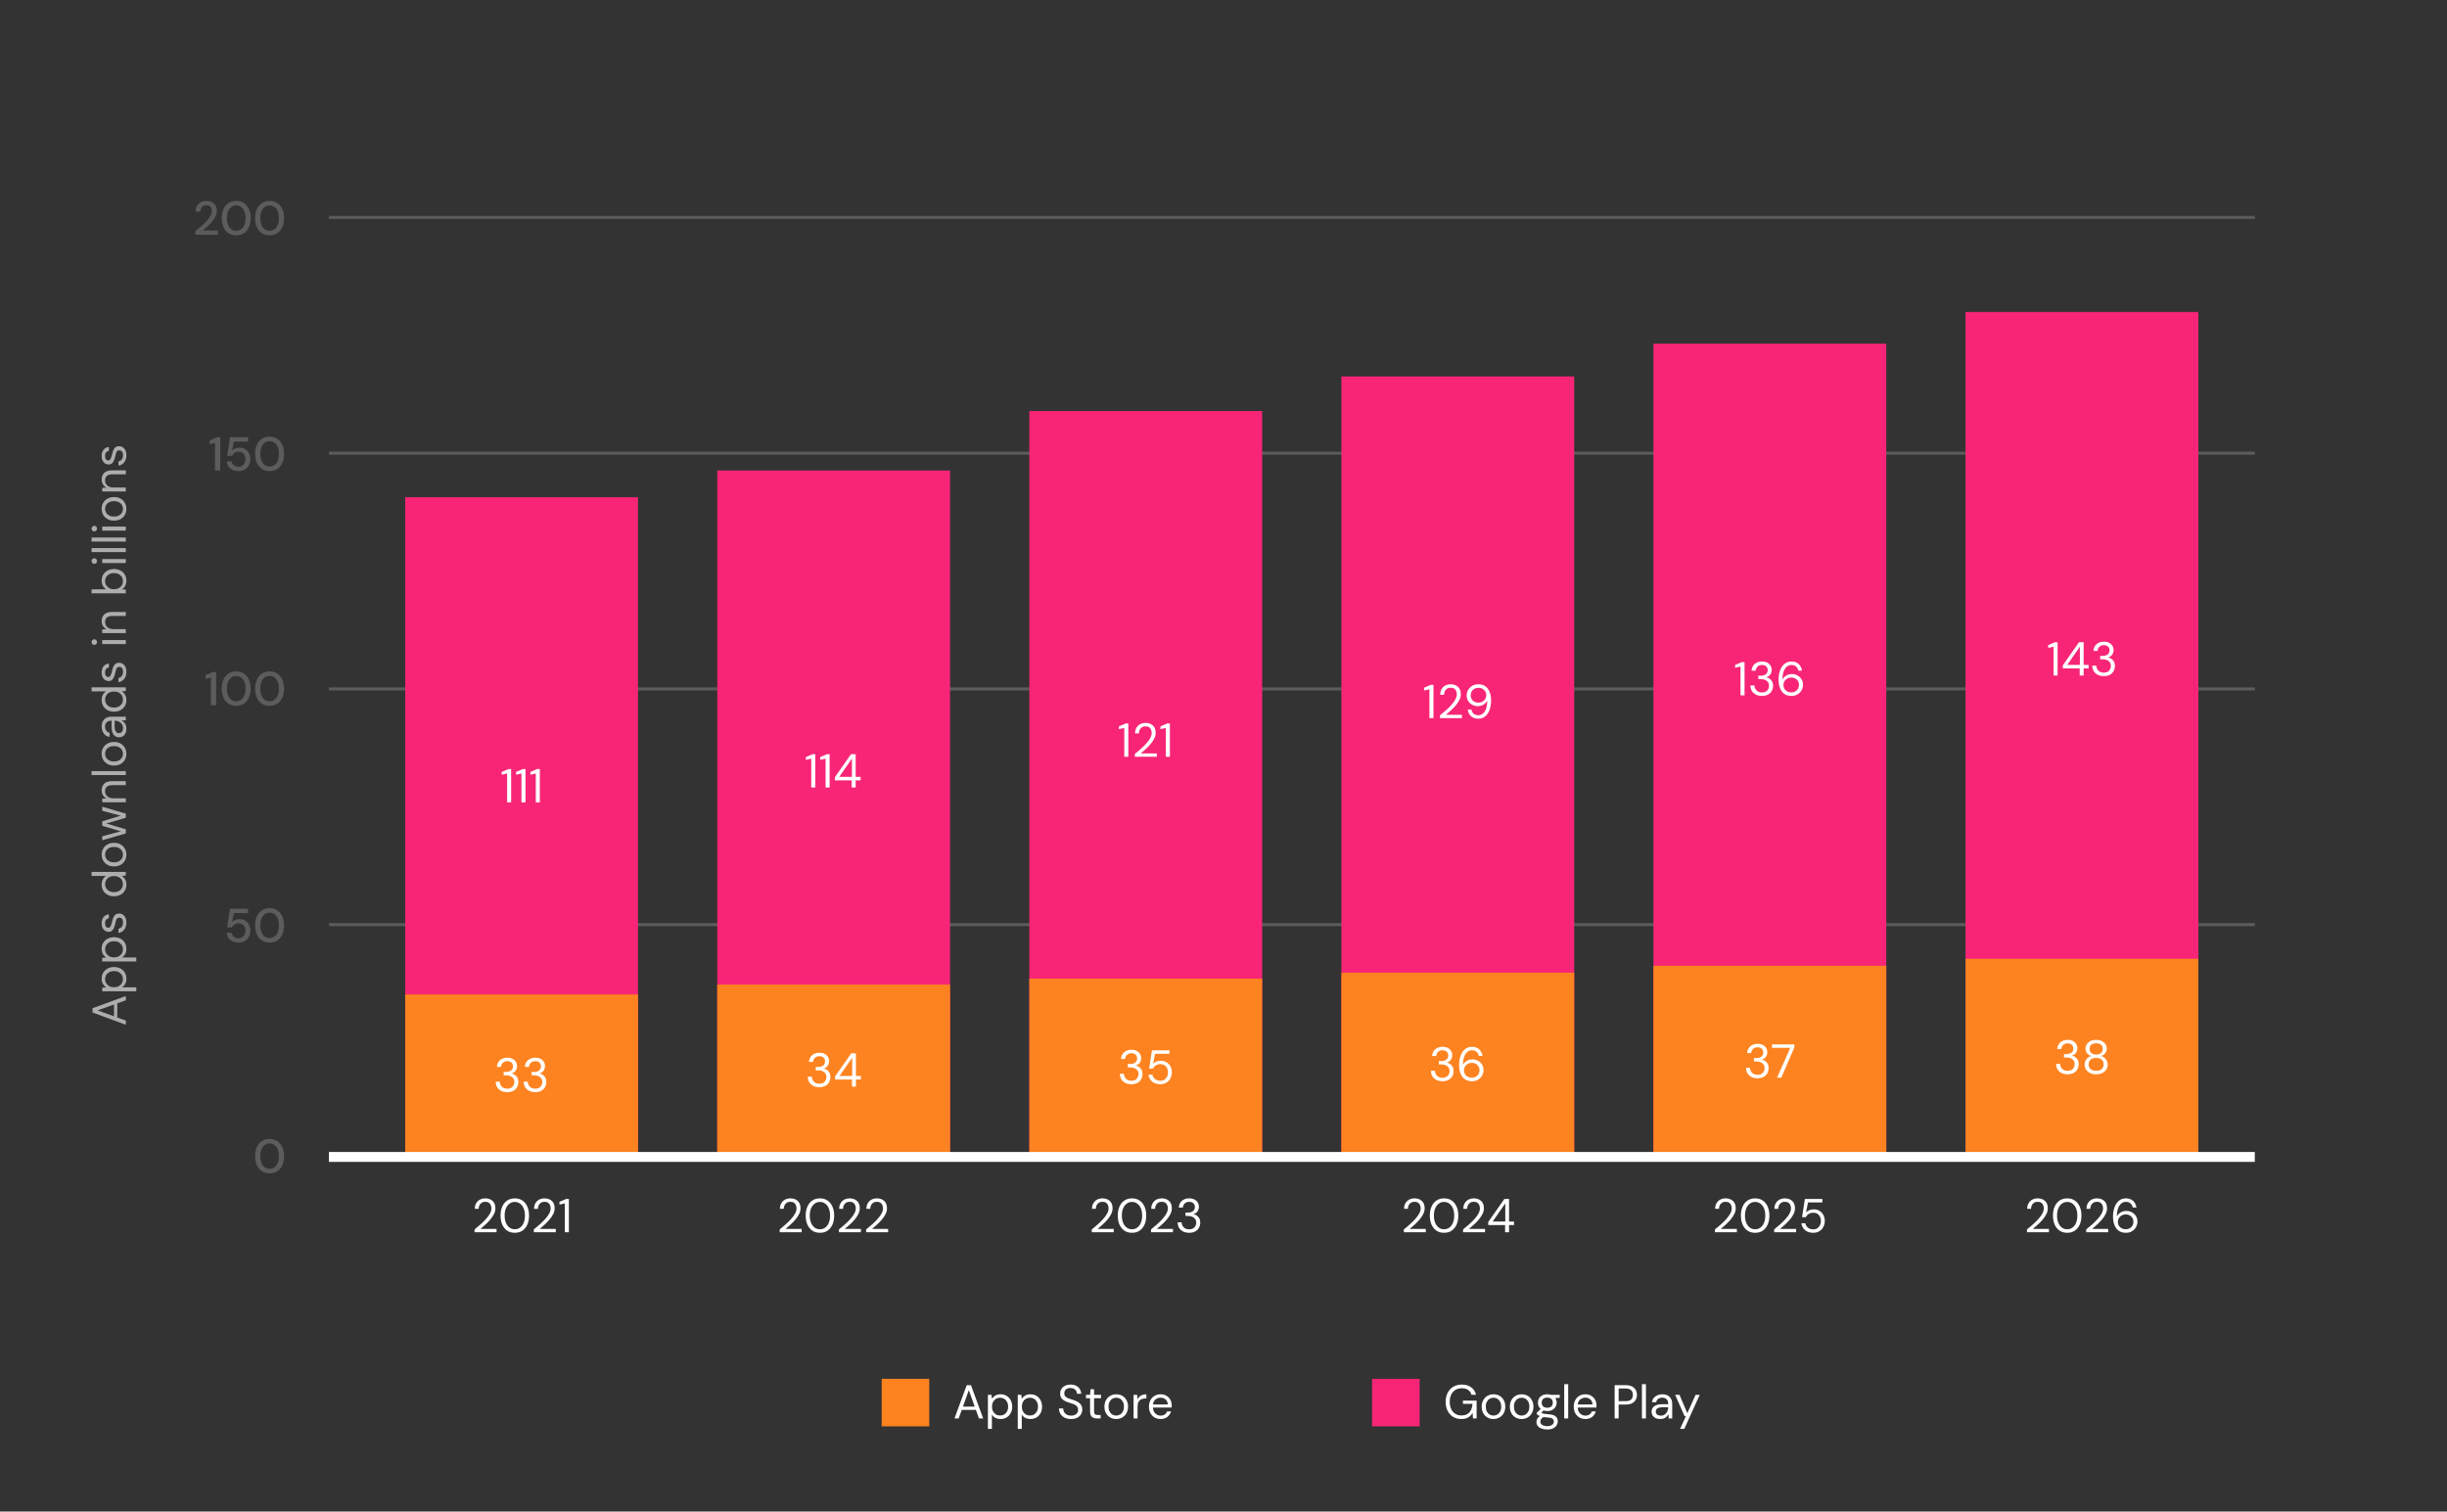 <svg width="2470" height="1526" viewBox="0 0 2470 1526" fill="none" xmlns="http://www.w3.org/2000/svg">
<rect x="0" y="0" width="2470" height="1526" fill="#333333" stroke="none"/>
<line x1="332" y1="933.5" x2="2276" y2="933.5" stroke="white" stroke-opacity="0.2" stroke-width="3"/>
<line x1="332" y1="457.5" x2="2276" y2="457.5" stroke="white" stroke-opacity="0.2" stroke-width="3"/>
<line x1="332" y1="219.5" x2="2276" y2="219.5" stroke="white" stroke-opacity="0.2" stroke-width="3"/>
<line x1="332" y1="695.5" x2="2276" y2="695.5" stroke="white" stroke-opacity="0.2" stroke-width="3"/>
<path opacity="0.2" d="M272.145 1184.58C269.105 1184.58 266.481 1183.86 264.273 1182.42C262.097 1180.94 260.417 1178.91 259.233 1176.32C258.081 1173.7 257.505 1170.66 257.505 1167.2C257.505 1163.74 258.081 1160.72 259.233 1158.13C260.417 1155.5 262.097 1153.47 264.273 1152.03C266.481 1150.56 269.105 1149.82 272.145 1149.82C275.185 1149.82 277.793 1150.56 279.969 1152.03C282.145 1153.47 283.809 1155.5 284.961 1158.13C286.145 1160.72 286.737 1163.74 286.737 1167.2C286.737 1170.66 286.145 1173.7 284.961 1176.32C283.809 1178.91 282.145 1180.94 279.969 1182.42C277.793 1183.86 275.185 1184.58 272.145 1184.58ZM272.145 1180.02C273.969 1180.02 275.585 1179.5 276.993 1178.48C278.433 1177.46 279.553 1175.98 280.353 1174.06C281.153 1172.14 281.553 1169.86 281.553 1167.2C281.553 1164.54 281.153 1162.26 280.353 1160.34C279.553 1158.42 278.433 1156.94 276.993 1155.92C275.585 1154.9 273.969 1154.38 272.145 1154.38C270.289 1154.38 268.657 1154.9 267.249 1155.92C265.841 1156.94 264.737 1158.42 263.937 1160.34C263.137 1162.26 262.737 1164.54 262.737 1167.2C262.737 1169.86 263.137 1172.14 263.937 1174.06C264.737 1175.98 265.841 1177.46 267.249 1178.48C268.657 1179.5 270.289 1180.02 272.145 1180.02Z" fill="white"/>
<path opacity="0.2" d="M240.839 951.576C238.471 951.576 236.423 951.16 234.695 950.328C232.967 949.464 231.591 948.296 230.567 946.824C229.575 945.32 228.967 943.624 228.743 941.736H233.735C234.055 943.336 234.855 944.664 236.135 945.72C237.415 946.744 238.999 947.256 240.887 947.256C242.295 947.256 243.511 946.92 244.535 946.248C245.559 945.544 246.359 944.616 246.935 943.464C247.511 942.312 247.799 941.016 247.799 939.576C247.799 937.304 247.159 935.496 245.879 934.152C244.599 932.776 242.983 932.088 241.031 932.088C239.367 932.088 237.943 932.488 236.759 933.288C235.575 934.056 234.711 935.032 234.167 936.216H229.319L232.199 917.4H250.343V921.864H236.039L234.311 930.84C235.047 930.008 236.055 929.32 237.335 928.776C238.647 928.2 240.119 927.912 241.751 927.912C244.023 927.912 245.975 928.44 247.607 929.496C249.239 930.52 250.487 931.912 251.351 933.672C252.247 935.432 252.695 937.384 252.695 939.528C252.695 941.768 252.215 943.8 251.255 945.624C250.295 947.448 248.919 948.904 247.127 949.992C245.367 951.048 243.271 951.576 240.839 951.576ZM272.145 951.576C269.105 951.576 266.481 950.856 264.273 949.416C262.097 947.944 260.417 945.912 259.233 943.32C258.081 940.696 257.505 937.656 257.505 934.2C257.505 930.744 258.081 927.72 259.233 925.128C260.417 922.504 262.097 920.472 264.273 919.032C266.481 917.56 269.105 916.824 272.145 916.824C275.185 916.824 277.793 917.56 279.969 919.032C282.145 920.472 283.809 922.504 284.961 925.128C286.145 927.72 286.737 930.744 286.737 934.2C286.737 937.656 286.145 940.696 284.961 943.32C283.809 945.912 282.145 947.944 279.969 949.416C277.793 950.856 275.185 951.576 272.145 951.576ZM272.145 947.016C273.969 947.016 275.585 946.504 276.993 945.48C278.433 944.456 279.553 942.984 280.353 941.064C281.153 939.144 281.553 936.856 281.553 934.2C281.553 931.544 281.153 929.256 280.353 927.336C279.553 925.416 278.433 923.944 276.993 922.92C275.585 921.896 273.969 921.384 272.145 921.384C270.289 921.384 268.657 921.896 267.249 922.92C265.841 923.944 264.737 925.416 263.937 927.336C263.137 929.256 262.737 931.544 262.737 934.2C262.737 936.856 263.137 939.144 263.937 941.064C264.737 942.984 265.841 944.456 267.249 945.48C268.657 946.504 270.289 947.016 272.145 947.016Z" fill="white"/>
<path opacity="0.2" d="M212.895 712V684.16L207.471 685.408V681.664L214.911 678.4H218.175V712H212.895ZM238.442 712.576C235.402 712.576 232.778 711.856 230.57 710.416C228.394 708.944 226.714 706.912 225.53 704.32C224.378 701.696 223.802 698.656 223.802 695.2C223.802 691.744 224.378 688.72 225.53 686.128C226.714 683.504 228.394 681.472 230.57 680.032C232.778 678.56 235.402 677.824 238.442 677.824C241.482 677.824 244.09 678.56 246.266 680.032C248.442 681.472 250.106 683.504 251.258 686.128C252.442 688.72 253.034 691.744 253.034 695.2C253.034 698.656 252.442 701.696 251.258 704.32C250.106 706.912 248.442 708.944 246.266 710.416C244.09 711.856 241.482 712.576 238.442 712.576ZM238.442 708.016C240.266 708.016 241.882 707.504 243.29 706.48C244.73 705.456 245.85 703.984 246.65 702.064C247.45 700.144 247.85 697.856 247.85 695.2C247.85 692.544 247.45 690.256 246.65 688.336C245.85 686.416 244.73 684.944 243.29 683.92C241.882 682.896 240.266 682.384 238.442 682.384C236.586 682.384 234.954 682.896 233.546 683.92C232.138 684.944 231.034 686.416 230.234 688.336C229.434 690.256 229.034 692.544 229.034 695.2C229.034 697.856 229.434 700.144 230.234 702.064C231.034 703.984 232.138 705.456 233.546 706.48C234.954 707.504 236.586 708.016 238.442 708.016ZM272.145 712.576C269.105 712.576 266.481 711.856 264.273 710.416C262.097 708.944 260.417 706.912 259.233 704.32C258.081 701.696 257.505 698.656 257.505 695.2C257.505 691.744 258.081 688.72 259.233 686.128C260.417 683.504 262.097 681.472 264.273 680.032C266.481 678.56 269.105 677.824 272.145 677.824C275.185 677.824 277.793 678.56 279.969 680.032C282.145 681.472 283.809 683.504 284.961 686.128C286.145 688.72 286.737 691.744 286.737 695.2C286.737 698.656 286.145 701.696 284.961 704.32C283.809 706.912 282.145 708.944 279.969 710.416C277.793 711.856 275.185 712.576 272.145 712.576ZM272.145 708.016C273.969 708.016 275.585 707.504 276.993 706.48C278.433 705.456 279.553 703.984 280.353 702.064C281.153 700.144 281.553 697.856 281.553 695.2C281.553 692.544 281.153 690.256 280.353 688.336C279.553 686.416 278.433 684.944 276.993 683.92C275.585 682.896 273.969 682.384 272.145 682.384C270.289 682.384 268.657 682.896 267.249 683.92C265.841 684.944 264.737 686.416 263.937 688.336C263.137 690.256 262.737 692.544 262.737 695.2C262.737 697.856 263.137 700.144 263.937 702.064C264.737 703.984 265.841 705.456 267.249 706.48C268.657 707.504 270.289 708.016 272.145 708.016Z" fill="white"/>
<path opacity="0.2" d="M197.236 237V233.352C199.412 231.624 201.492 229.88 203.476 228.12C205.46 226.36 207.22 224.632 208.756 222.936C210.324 221.208 211.556 219.528 212.452 217.896C213.348 216.232 213.796 214.632 213.796 213.096C213.796 212.072 213.62 211.112 213.268 210.216C212.916 209.288 212.34 208.552 211.54 208.008C210.74 207.432 209.668 207.144 208.324 207.144C206.308 207.144 204.788 207.784 203.764 209.064C202.772 210.344 202.292 211.88 202.324 213.672H197.38C197.412 211.304 197.908 209.32 198.868 207.72C199.86 206.12 201.172 204.904 202.804 204.072C204.468 203.24 206.34 202.824 208.42 202.824C211.588 202.824 214.116 203.72 216.004 205.512C217.924 207.272 218.884 209.736 218.884 212.904C218.884 214.792 218.42 216.664 217.492 218.52C216.596 220.376 215.412 222.168 213.94 223.896C212.5 225.592 210.948 227.192 209.284 228.696C207.62 230.2 206.036 231.56 204.532 232.776H219.892V237H197.236ZM238.442 237.576C235.402 237.576 232.778 236.856 230.57 235.416C228.394 233.944 226.714 231.912 225.53 229.32C224.378 226.696 223.802 223.656 223.802 220.2C223.802 216.744 224.378 213.72 225.53 211.128C226.714 208.504 228.394 206.472 230.57 205.032C232.778 203.56 235.402 202.824 238.442 202.824C241.482 202.824 244.09 203.56 246.266 205.032C248.442 206.472 250.106 208.504 251.258 211.128C252.442 213.72 253.034 216.744 253.034 220.2C253.034 223.656 252.442 226.696 251.258 229.32C250.106 231.912 248.442 233.944 246.266 235.416C244.09 236.856 241.482 237.576 238.442 237.576ZM238.442 233.016C240.266 233.016 241.882 232.504 243.29 231.48C244.73 230.456 245.85 228.984 246.65 227.064C247.45 225.144 247.85 222.856 247.85 220.2C247.85 217.544 247.45 215.256 246.65 213.336C245.85 211.416 244.73 209.944 243.29 208.92C241.882 207.896 240.266 207.384 238.442 207.384C236.586 207.384 234.954 207.896 233.546 208.92C232.138 209.944 231.034 211.416 230.234 213.336C229.434 215.256 229.034 217.544 229.034 220.2C229.034 222.856 229.434 225.144 230.234 227.064C231.034 228.984 232.138 230.456 233.546 231.48C234.954 232.504 236.586 233.016 238.442 233.016ZM272.145 237.576C269.105 237.576 266.481 236.856 264.273 235.416C262.097 233.944 260.417 231.912 259.233 229.32C258.081 226.696 257.505 223.656 257.505 220.2C257.505 216.744 258.081 213.72 259.233 211.128C260.417 208.504 262.097 206.472 264.273 205.032C266.481 203.56 269.105 202.824 272.145 202.824C275.185 202.824 277.793 203.56 279.969 205.032C282.145 206.472 283.809 208.504 284.961 211.128C286.145 213.72 286.737 216.744 286.737 220.2C286.737 223.656 286.145 226.696 284.961 229.32C283.809 231.912 282.145 233.944 279.969 235.416C277.793 236.856 275.185 237.576 272.145 237.576ZM272.145 233.016C273.969 233.016 275.585 232.504 276.993 231.48C278.433 230.456 279.553 228.984 280.353 227.064C281.153 225.144 281.553 222.856 281.553 220.2C281.553 217.544 281.153 215.256 280.353 213.336C279.553 211.416 278.433 209.944 276.993 208.92C275.585 207.896 273.969 207.384 272.145 207.384C270.289 207.384 268.657 207.896 267.249 208.92C265.841 209.944 264.737 211.416 263.937 213.336C263.137 215.256 262.737 217.544 262.737 220.2C262.737 222.856 263.137 225.144 263.937 227.064C264.737 228.984 265.841 230.456 267.249 231.48C268.657 232.504 270.289 233.016 272.145 233.016Z" fill="white"/>
<path opacity="0.2" d="M217.02 475V447.16L211.596 448.408V444.664L219.036 441.4H222.3V475H217.02ZM240.839 475.576C238.471 475.576 236.423 475.16 234.695 474.328C232.967 473.464 231.591 472.296 230.567 470.824C229.575 469.32 228.967 467.624 228.743 465.736H233.735C234.055 467.336 234.855 468.664 236.135 469.72C237.415 470.744 238.999 471.256 240.887 471.256C242.295 471.256 243.511 470.92 244.535 470.248C245.559 469.544 246.359 468.616 246.935 467.464C247.511 466.312 247.799 465.016 247.799 463.576C247.799 461.304 247.159 459.496 245.879 458.152C244.599 456.776 242.983 456.088 241.031 456.088C239.367 456.088 237.943 456.488 236.759 457.288C235.575 458.056 234.711 459.032 234.167 460.216H229.319L232.199 441.4H250.343V445.864H236.039L234.311 454.84C235.047 454.008 236.055 453.32 237.335 452.776C238.647 452.2 240.119 451.912 241.751 451.912C244.023 451.912 245.975 452.44 247.607 453.496C249.239 454.52 250.487 455.912 251.351 457.672C252.247 459.432 252.695 461.384 252.695 463.528C252.695 465.768 252.215 467.8 251.255 469.624C250.295 471.448 248.919 472.904 247.127 473.992C245.367 475.048 243.271 475.576 240.839 475.576ZM272.145 475.576C269.105 475.576 266.481 474.856 264.273 473.416C262.097 471.944 260.417 469.912 259.233 467.32C258.081 464.696 257.505 461.656 257.505 458.2C257.505 454.744 258.081 451.72 259.233 449.128C260.417 446.504 262.097 444.472 264.273 443.032C266.481 441.56 269.105 440.824 272.145 440.824C275.185 440.824 277.793 441.56 279.969 443.032C282.145 444.472 283.809 446.504 284.961 449.128C286.145 451.72 286.737 454.744 286.737 458.2C286.737 461.656 286.145 464.696 284.961 467.32C283.809 469.912 282.145 471.944 279.969 473.416C277.793 474.856 275.185 475.576 272.145 475.576ZM272.145 471.016C273.969 471.016 275.585 470.504 276.993 469.48C278.433 468.456 279.553 466.984 280.353 465.064C281.153 463.144 281.553 460.856 281.553 458.2C281.553 455.544 281.153 453.256 280.353 451.336C279.553 449.416 278.433 447.944 276.993 446.92C275.585 445.896 273.969 445.384 272.145 445.384C270.289 445.384 268.657 445.896 267.249 446.92C265.841 447.944 264.737 449.416 263.937 451.336C263.137 453.256 262.737 455.544 262.737 458.2C262.737 460.856 263.137 463.144 263.937 465.064C264.737 466.984 265.841 468.456 267.249 469.48C268.657 470.504 270.289 471.016 272.145 471.016Z" fill="white"/>
<rect x="409" y="502" width="235" height="666" fill="#F82576"/>
<rect x="409" y="1004" width="235" height="164" fill="#FD8320"/>
<rect x="724" y="475" width="235" height="693" fill="#F82576"/>
<rect x="724" y="994" width="235" height="174" fill="#FD8320"/>
<rect x="1039" y="415" width="235" height="753" fill="#F82576"/>
<rect x="1039" y="988" width="235" height="180" fill="#FD8320"/>
<rect x="1354" y="380" width="235" height="788" fill="#F82576"/>
<rect x="1354" y="982" width="235" height="186" fill="#FD8320"/>
<rect x="1669" y="347" width="235" height="821" fill="#F82576"/>
<rect x="1669" y="975" width="235" height="193" fill="#FD8320"/>
<rect x="1984" y="315" width="235" height="853" fill="#F82576"/>
<rect x="1984" y="968" width="235" height="200" fill="#FD8320"/>
<line x1="332" y1="1168" x2="2276" y2="1168" stroke="white" stroke-width="10"/>
<path d="M963.44 1432L975.824 1398.4H980.096L992.432 1432H988.16L985.088 1423.36H970.784L967.664 1432H963.44ZM971.984 1420.1H983.888L977.936 1403.49L971.984 1420.1ZM997.187 1442.56V1408.19H1000.84L1001.22 1412.13C1001.99 1410.98 1003.08 1409.94 1004.48 1409.01C1005.92 1408.08 1007.75 1407.62 1009.96 1407.62C1012.32 1407.62 1014.39 1408.16 1016.15 1409.25C1017.91 1410.34 1019.27 1411.82 1020.23 1413.71C1021.22 1415.6 1021.72 1417.74 1021.72 1420.14C1021.72 1422.54 1021.22 1424.69 1020.23 1426.58C1019.27 1428.43 1017.89 1429.9 1016.1 1430.99C1014.34 1432.05 1012.28 1432.58 1009.91 1432.58C1007.96 1432.58 1006.21 1432.18 1004.68 1431.38C1003.17 1430.58 1002.02 1429.46 1001.22 1428.02V1442.56H997.187ZM1009.48 1429.07C1011.08 1429.07 1012.48 1428.7 1013.7 1427.97C1014.92 1427.2 1015.88 1426.14 1016.58 1424.8C1017.28 1423.46 1017.64 1421.89 1017.64 1420.1C1017.64 1418.3 1017.28 1416.74 1016.58 1415.39C1015.88 1414.05 1014.92 1413.01 1013.7 1412.27C1012.48 1411.5 1011.08 1411.12 1009.48 1411.12C1007.88 1411.12 1006.47 1411.5 1005.25 1412.27C1004.04 1413.01 1003.08 1414.05 1002.37 1415.39C1001.67 1416.74 1001.32 1418.3 1001.32 1420.1C1001.32 1421.89 1001.67 1423.46 1002.37 1424.8C1003.08 1426.14 1004.04 1427.2 1005.25 1427.97C1006.47 1428.7 1007.88 1429.07 1009.48 1429.07ZM1027.33 1442.56V1408.19H1030.98L1031.36 1412.13C1032.13 1410.98 1033.22 1409.94 1034.62 1409.01C1036.06 1408.08 1037.89 1407.62 1040.1 1407.62C1042.46 1407.62 1044.53 1408.16 1046.29 1409.25C1048.05 1410.34 1049.41 1411.82 1050.37 1413.71C1051.36 1415.6 1051.86 1417.74 1051.86 1420.14C1051.86 1422.54 1051.36 1424.69 1050.37 1426.58C1049.41 1428.43 1048.03 1429.9 1046.24 1430.99C1044.48 1432.05 1042.42 1432.58 1040.05 1432.58C1038.1 1432.58 1036.35 1432.18 1034.82 1431.38C1033.31 1430.58 1032.16 1429.46 1031.36 1428.02V1442.56H1027.33ZM1039.62 1429.07C1041.22 1429.07 1042.62 1428.7 1043.84 1427.97C1045.06 1427.2 1046.02 1426.14 1046.72 1424.8C1047.42 1423.46 1047.78 1421.89 1047.78 1420.1C1047.78 1418.3 1047.42 1416.74 1046.72 1415.39C1046.02 1414.05 1045.06 1413.01 1043.84 1412.27C1042.62 1411.5 1041.22 1411.12 1039.62 1411.12C1038.02 1411.12 1036.61 1411.5 1035.39 1412.27C1034.18 1413.01 1033.22 1414.05 1032.51 1415.39C1031.81 1416.74 1031.46 1418.3 1031.46 1420.1C1031.46 1421.89 1031.81 1423.46 1032.51 1424.8C1033.22 1426.14 1034.18 1427.2 1035.39 1427.97C1036.61 1428.7 1038.02 1429.07 1039.62 1429.07ZM1081.12 1432.58C1078.65 1432.58 1076.51 1432.13 1074.68 1431.23C1072.86 1430.34 1071.45 1429.09 1070.46 1427.49C1069.47 1425.89 1068.97 1424.03 1068.97 1421.92H1073.2C1073.2 1423.23 1073.5 1424.45 1074.11 1425.57C1074.72 1426.66 1075.6 1427.54 1076.75 1428.21C1077.93 1428.85 1079.39 1429.17 1081.12 1429.17C1083.39 1429.17 1085.15 1428.62 1086.4 1427.54C1087.64 1426.45 1088.27 1425.09 1088.27 1423.46C1088.27 1422.11 1087.98 1421.04 1087.4 1420.24C1086.83 1419.41 1086.04 1418.74 1085.05 1418.22C1084.09 1417.71 1082.97 1417.26 1081.69 1416.88C1080.44 1416.5 1079.13 1416.06 1077.76 1415.58C1075.16 1414.69 1073.24 1413.58 1072 1412.27C1070.75 1410.93 1070.12 1409.18 1070.12 1407.04C1070.09 1405.25 1070.51 1403.66 1071.37 1402.29C1072.24 1400.88 1073.45 1399.79 1075.02 1399.02C1076.62 1398.22 1078.51 1397.82 1080.68 1397.82C1082.83 1397.82 1084.68 1398.22 1086.25 1399.02C1087.85 1399.82 1089.08 1400.93 1089.95 1402.34C1090.84 1403.74 1091.31 1405.34 1091.34 1407.14H1087.12C1087.12 1406.21 1086.88 1405.3 1086.4 1404.4C1085.92 1403.47 1085.18 1402.72 1084.19 1402.14C1083.23 1401.57 1082.01 1401.28 1080.54 1401.28C1078.72 1401.25 1077.21 1401.71 1076.03 1402.67C1074.88 1403.63 1074.3 1404.96 1074.3 1406.66C1074.3 1408.1 1074.7 1409.2 1075.5 1409.97C1076.33 1410.74 1077.48 1411.38 1078.96 1411.89C1080.43 1412.37 1082.12 1412.93 1084.04 1413.57C1085.64 1414.14 1087.08 1414.82 1088.36 1415.58C1089.64 1416.35 1090.64 1417.34 1091.34 1418.56C1092.08 1419.78 1092.44 1421.33 1092.44 1423.22C1092.44 1424.82 1092.03 1426.34 1091.2 1427.78C1090.36 1429.18 1089.1 1430.34 1087.4 1431.23C1085.74 1432.13 1083.64 1432.58 1081.12 1432.58ZM1107.33 1432C1105.15 1432 1103.44 1431.47 1102.19 1430.42C1100.95 1429.36 1100.32 1427.46 1100.32 1424.7V1411.6H1096.19V1408.19H1100.32L1100.85 1402.48H1104.35V1408.19H1111.36V1411.6H1104.35V1424.7C1104.35 1426.21 1104.66 1427.23 1105.27 1427.78C1105.87 1428.29 1106.95 1428.54 1108.48 1428.54H1110.98V1432H1107.33ZM1126.68 1432.58C1124.44 1432.58 1122.42 1432.06 1120.63 1431.04C1118.84 1430.02 1117.41 1428.58 1116.36 1426.72C1115.33 1424.83 1114.82 1422.62 1114.82 1420.1C1114.82 1417.57 1115.35 1415.38 1116.4 1413.52C1117.46 1411.63 1118.88 1410.18 1120.68 1409.15C1122.5 1408.13 1124.53 1407.62 1126.77 1407.62C1129.01 1407.62 1131.03 1408.13 1132.82 1409.15C1134.61 1410.18 1136.02 1411.63 1137.04 1413.52C1138.1 1415.38 1138.63 1417.57 1138.63 1420.1C1138.63 1422.62 1138.1 1424.83 1137.04 1426.72C1135.99 1428.58 1134.55 1430.02 1132.72 1431.04C1130.93 1432.06 1128.92 1432.58 1126.68 1432.58ZM1126.68 1429.12C1128.05 1429.12 1129.33 1428.78 1130.52 1428.11C1131.7 1427.44 1132.66 1426.43 1133.4 1425.09C1134.13 1423.74 1134.5 1422.08 1134.5 1420.1C1134.5 1418.11 1134.13 1416.45 1133.4 1415.1C1132.69 1413.76 1131.75 1412.75 1130.56 1412.08C1129.38 1411.41 1128.12 1411.07 1126.77 1411.07C1125.4 1411.07 1124.12 1411.41 1122.93 1412.08C1121.75 1412.75 1120.79 1413.76 1120.05 1415.1C1119.32 1416.45 1118.95 1418.11 1118.95 1420.1C1118.95 1422.08 1119.32 1423.74 1120.05 1425.09C1120.79 1426.43 1121.73 1427.44 1122.88 1428.11C1124.07 1428.78 1125.33 1429.12 1126.68 1429.12ZM1144.23 1432V1408.19H1147.88L1148.22 1412.75C1148.95 1411.18 1150.07 1409.94 1151.58 1409.01C1153.08 1408.08 1154.94 1407.62 1157.15 1407.62V1411.84H1156.04C1154.63 1411.84 1153.34 1412.1 1152.15 1412.61C1150.97 1413.09 1150.03 1413.92 1149.32 1415.1C1148.62 1416.29 1148.27 1417.92 1148.27 1420V1432H1144.23ZM1171.48 1432.58C1169.21 1432.58 1167.2 1432.06 1165.44 1431.04C1163.68 1429.98 1162.28 1428.53 1161.26 1426.67C1160.27 1424.82 1159.77 1422.62 1159.77 1420.1C1159.77 1417.6 1160.27 1415.42 1161.26 1413.57C1162.25 1411.68 1163.63 1410.22 1165.39 1409.2C1167.18 1408.14 1169.24 1407.62 1171.58 1407.62C1173.88 1407.62 1175.87 1408.14 1177.53 1409.2C1179.23 1410.22 1180.52 1411.58 1181.42 1413.28C1182.32 1414.98 1182.76 1416.8 1182.76 1418.75C1182.76 1419.1 1182.75 1419.46 1182.72 1419.81C1182.72 1420.16 1182.72 1420.56 1182.72 1421.01H1163.76C1163.85 1422.83 1164.27 1424.35 1165 1425.57C1165.77 1426.75 1166.72 1427.65 1167.84 1428.26C1168.99 1428.86 1170.2 1429.17 1171.48 1429.17C1173.15 1429.17 1174.54 1428.78 1175.66 1428.02C1176.78 1427.25 1177.6 1426.21 1178.11 1424.9H1182.09C1181.45 1427.1 1180.22 1428.94 1178.4 1430.42C1176.6 1431.86 1174.3 1432.58 1171.48 1432.58ZM1171.48 1411.02C1169.56 1411.02 1167.85 1411.62 1166.35 1412.8C1164.88 1413.95 1164.03 1415.65 1163.8 1417.89H1178.78C1178.68 1415.74 1177.95 1414.06 1176.57 1412.85C1175.2 1411.63 1173.5 1411.02 1171.48 1411.02Z" fill="white"/>
<rect x="890" y="1392" width="48" height="48" fill="#FD8320"/>
<path d="M1475 1432.58C1471.86 1432.58 1469.11 1431.86 1466.74 1430.42C1464.38 1428.94 1462.54 1426.91 1461.22 1424.32C1459.91 1421.7 1459.26 1418.67 1459.26 1415.25C1459.26 1411.82 1459.91 1408.8 1461.22 1406.18C1462.57 1403.55 1464.46 1401.5 1466.89 1400.03C1469.35 1398.56 1472.25 1397.82 1475.58 1397.82C1479.35 1397.82 1482.49 1398.74 1484.98 1400.56C1487.51 1402.38 1489.14 1404.9 1489.88 1408.1H1485.22C1484.78 1406.08 1483.7 1404.48 1482.01 1403.3C1480.34 1402.11 1478.2 1401.52 1475.58 1401.52C1473.11 1401.52 1470.97 1402.08 1469.14 1403.2C1467.32 1404.29 1465.9 1405.86 1464.87 1407.9C1463.88 1409.95 1463.38 1412.4 1463.38 1415.25C1463.38 1418.1 1463.88 1420.54 1464.87 1422.59C1465.86 1424.64 1467.24 1426.22 1469 1427.34C1470.76 1428.43 1472.81 1428.98 1475.14 1428.98C1478.73 1428.98 1481.43 1427.94 1483.26 1425.86C1485.08 1423.74 1486.12 1420.86 1486.38 1417.22H1476.68V1414.05H1490.5V1432H1486.81L1486.47 1426.48C1485.26 1428.43 1483.77 1429.94 1482.01 1430.99C1480.25 1432.05 1477.91 1432.58 1475 1432.58ZM1507.49 1432.58C1505.25 1432.58 1503.23 1432.06 1501.44 1431.04C1499.65 1430.02 1498.22 1428.58 1497.17 1426.72C1496.14 1424.83 1495.63 1422.62 1495.63 1420.1C1495.63 1417.57 1496.16 1415.38 1497.22 1413.52C1498.27 1411.63 1499.7 1410.18 1501.49 1409.15C1503.31 1408.13 1505.34 1407.62 1507.58 1407.62C1509.82 1407.62 1511.84 1408.13 1513.63 1409.15C1515.42 1410.18 1516.83 1411.63 1517.86 1413.52C1518.91 1415.38 1519.44 1417.57 1519.44 1420.1C1519.44 1422.62 1518.91 1424.83 1517.86 1426.72C1516.8 1428.58 1515.36 1430.02 1513.54 1431.04C1511.74 1432.06 1509.73 1432.58 1507.49 1432.58ZM1507.49 1429.12C1508.86 1429.12 1510.14 1428.78 1511.33 1428.11C1512.51 1427.44 1513.47 1426.43 1514.21 1425.09C1514.94 1423.74 1515.31 1422.08 1515.31 1420.1C1515.31 1418.11 1514.94 1416.45 1514.21 1415.1C1513.5 1413.76 1512.56 1412.75 1511.38 1412.08C1510.19 1411.41 1508.93 1411.07 1507.58 1411.07C1506.21 1411.07 1504.93 1411.41 1503.74 1412.08C1502.56 1412.75 1501.6 1413.76 1500.86 1415.1C1500.13 1416.45 1499.76 1418.11 1499.76 1420.1C1499.76 1422.08 1500.13 1423.74 1500.86 1425.09C1501.6 1426.43 1502.54 1427.44 1503.7 1428.11C1504.88 1428.78 1506.14 1429.12 1507.49 1429.12ZM1535.89 1432.58C1533.65 1432.58 1531.64 1432.06 1529.85 1431.04C1528.05 1430.02 1526.63 1428.58 1525.57 1426.72C1524.55 1424.83 1524.04 1422.62 1524.04 1420.1C1524.04 1417.57 1524.57 1415.38 1525.62 1413.52C1526.68 1411.63 1528.1 1410.18 1529.89 1409.15C1531.72 1408.13 1533.75 1407.62 1535.99 1407.62C1538.23 1407.62 1540.25 1408.13 1542.04 1409.15C1543.83 1410.18 1545.24 1411.63 1546.26 1413.52C1547.32 1415.38 1547.85 1417.57 1547.85 1420.1C1547.85 1422.62 1547.32 1424.83 1546.26 1426.72C1545.21 1428.58 1543.77 1430.02 1541.94 1431.04C1540.15 1432.06 1538.13 1432.58 1535.89 1432.58ZM1535.89 1429.12C1537.27 1429.12 1538.55 1428.78 1539.73 1428.11C1540.92 1427.44 1541.88 1426.43 1542.61 1425.09C1543.35 1423.74 1543.72 1422.08 1543.72 1420.1C1543.72 1418.11 1543.35 1416.45 1542.61 1415.1C1541.91 1413.76 1540.97 1412.75 1539.78 1412.08C1538.6 1411.41 1537.33 1411.07 1535.99 1411.07C1534.61 1411.07 1533.33 1411.41 1532.15 1412.08C1530.97 1412.75 1530.01 1413.76 1529.27 1415.1C1528.53 1416.45 1528.17 1418.11 1528.17 1420.1C1528.17 1422.08 1528.53 1423.74 1529.27 1425.09C1530.01 1426.43 1530.95 1427.44 1532.1 1428.11C1533.29 1428.78 1534.55 1429.12 1535.89 1429.12ZM1561.83 1424.51C1560.49 1424.51 1559.25 1424.34 1558.13 1423.98L1555.73 1426.24C1556.09 1426.5 1556.52 1426.72 1557.03 1426.91C1557.57 1427.07 1558.34 1427.23 1559.33 1427.39C1560.33 1427.52 1561.72 1427.66 1563.51 1427.82C1566.71 1428.05 1569 1428.78 1570.37 1430.03C1571.75 1431.28 1572.44 1432.91 1572.44 1434.93C1572.44 1436.3 1572.05 1437.62 1571.29 1438.86C1570.55 1440.11 1569.4 1441.14 1567.83 1441.94C1566.29 1442.74 1564.31 1443.14 1561.88 1443.14C1559.73 1443.14 1557.83 1442.85 1556.17 1442.27C1554.5 1441.73 1553.21 1440.88 1552.28 1439.73C1551.35 1438.61 1550.89 1437.18 1550.89 1435.46C1550.89 1434.56 1551.13 1433.58 1551.61 1432.53C1552.09 1431.5 1552.98 1430.53 1554.29 1429.6C1553.59 1429.31 1552.98 1429.01 1552.47 1428.69C1551.99 1428.34 1551.54 1427.95 1551.13 1427.54V1426.43L1555.21 1422.4C1553.32 1420.8 1552.37 1418.69 1552.37 1416.06C1552.37 1414.5 1552.74 1413.07 1553.48 1411.79C1554.21 1410.51 1555.29 1409.5 1556.69 1408.77C1558.1 1408 1559.81 1407.62 1561.83 1407.62C1563.21 1407.62 1564.45 1407.81 1565.57 1408.19H1574.36V1411.22L1569.89 1411.41C1570.82 1412.75 1571.29 1414.3 1571.29 1416.06C1571.29 1417.63 1570.9 1419.06 1570.13 1420.34C1569.4 1421.62 1568.33 1422.64 1566.92 1423.41C1565.54 1424.14 1563.85 1424.51 1561.83 1424.51ZM1561.83 1421.2C1563.53 1421.2 1564.87 1420.77 1565.86 1419.9C1566.89 1419.01 1567.4 1417.73 1567.4 1416.06C1567.4 1414.43 1566.89 1413.18 1565.86 1412.32C1564.87 1411.42 1563.53 1410.98 1561.83 1410.98C1560.1 1410.98 1558.73 1411.42 1557.7 1412.32C1556.71 1413.18 1556.21 1414.43 1556.21 1416.06C1556.21 1417.73 1556.71 1419.01 1557.7 1419.9C1558.73 1420.77 1560.1 1421.2 1561.83 1421.2ZM1554.82 1435.07C1554.82 1436.67 1555.49 1437.86 1556.84 1438.62C1558.18 1439.42 1559.86 1439.82 1561.88 1439.82C1563.86 1439.82 1565.45 1439.39 1566.63 1438.53C1567.85 1437.66 1568.45 1436.51 1568.45 1435.07C1568.45 1434.05 1568.04 1433.15 1567.21 1432.38C1566.37 1431.65 1564.84 1431.22 1562.6 1431.09C1560.84 1430.96 1559.32 1430.8 1558.04 1430.61C1556.73 1431.31 1555.86 1432.06 1555.45 1432.86C1555.03 1433.7 1554.82 1434.43 1554.82 1435.07ZM1578.91 1432V1397.44H1582.94V1432H1578.91ZM1600.25 1432.58C1597.98 1432.58 1595.96 1432.06 1594.2 1431.04C1592.44 1429.98 1591.05 1428.53 1590.03 1426.67C1589.03 1424.82 1588.54 1422.62 1588.54 1420.1C1588.54 1417.6 1589.03 1415.42 1590.03 1413.57C1591.02 1411.68 1592.39 1410.22 1594.15 1409.2C1595.95 1408.14 1598.01 1407.62 1600.35 1407.62C1602.65 1407.62 1604.63 1408.14 1606.3 1409.2C1607.99 1410.22 1609.29 1411.58 1610.19 1413.28C1611.08 1414.98 1611.53 1416.8 1611.53 1418.75C1611.53 1419.1 1611.51 1419.46 1611.48 1419.81C1611.48 1420.16 1611.48 1420.56 1611.48 1421.01H1592.52C1592.62 1422.83 1593.03 1424.35 1593.77 1425.57C1594.54 1426.75 1595.48 1427.65 1596.6 1428.26C1597.75 1428.86 1598.97 1429.17 1600.25 1429.17C1601.91 1429.17 1603.31 1428.78 1604.43 1428.02C1605.55 1427.25 1606.36 1426.21 1606.87 1424.9H1610.86C1610.22 1427.1 1608.99 1428.94 1607.16 1430.42C1605.37 1431.86 1603.07 1432.58 1600.25 1432.58ZM1600.25 1411.02C1598.33 1411.02 1596.62 1411.62 1595.11 1412.8C1593.64 1413.95 1592.79 1415.65 1592.57 1417.89H1607.55C1607.45 1415.74 1606.71 1414.06 1605.34 1412.85C1603.96 1411.63 1602.27 1411.02 1600.25 1411.02ZM1629.82 1432V1398.4H1640.86C1643.48 1398.4 1645.64 1398.83 1647.34 1399.7C1649.03 1400.56 1650.28 1401.73 1651.08 1403.2C1651.91 1404.67 1652.33 1406.34 1652.33 1408.19C1652.33 1410.02 1651.93 1411.66 1651.13 1413.14C1650.33 1414.61 1649.08 1415.79 1647.39 1416.69C1645.69 1417.55 1643.51 1417.98 1640.86 1417.98H1633.85V1432H1629.82ZM1633.85 1414.58H1640.76C1643.45 1414.58 1645.35 1414.02 1646.47 1412.9C1647.63 1411.74 1648.2 1410.18 1648.2 1408.19C1648.2 1406.18 1647.63 1404.61 1646.47 1403.49C1645.35 1402.34 1643.45 1401.76 1640.76 1401.76H1633.85V1414.58ZM1657.37 1432V1397.44H1661.41V1432H1657.37ZM1675.94 1432.58C1673.95 1432.58 1672.3 1432.24 1670.99 1431.57C1669.68 1430.9 1668.7 1430 1668.06 1428.88C1667.42 1427.76 1667.1 1426.54 1667.1 1425.23C1667.1 1422.8 1668.03 1420.93 1669.89 1419.62C1671.74 1418.3 1674.27 1417.65 1677.47 1417.65H1683.9V1417.36C1683.9 1415.28 1683.36 1413.71 1682.27 1412.66C1681.18 1411.57 1679.73 1411.02 1677.9 1411.02C1676.34 1411.02 1674.98 1411.42 1673.82 1412.22C1672.7 1412.99 1672 1414.13 1671.71 1415.63H1667.58C1667.74 1413.9 1668.32 1412.45 1669.31 1411.26C1670.34 1410.08 1671.6 1409.18 1673.1 1408.58C1674.61 1407.94 1676.21 1407.62 1677.9 1407.62C1681.23 1407.62 1683.73 1408.51 1685.39 1410.3C1687.09 1412.06 1687.94 1414.42 1687.94 1417.36V1432H1684.34L1684.1 1427.73C1683.42 1429.07 1682.43 1430.22 1681.12 1431.18C1679.84 1432.11 1678.11 1432.58 1675.94 1432.58ZM1676.56 1429.17C1678.1 1429.17 1679.41 1428.77 1680.5 1427.97C1681.62 1427.17 1682.46 1426.13 1683.04 1424.85C1683.62 1423.57 1683.9 1422.22 1683.9 1420.82V1420.77H1677.81C1675.44 1420.77 1673.76 1421.18 1672.77 1422.02C1671.81 1422.82 1671.33 1423.82 1671.33 1425.04C1671.33 1426.29 1671.78 1427.3 1672.67 1428.06C1673.6 1428.8 1674.9 1429.17 1676.56 1429.17ZM1695.87 1442.56L1701.78 1429.7H1700.38L1690.93 1408.19H1695.3L1703.17 1426.72L1711.52 1408.19H1715.7L1700.1 1442.56H1695.87Z" fill="white"/>
<rect x="1385" y="1392" width="48" height="48" fill="#F82576"/>
<path d="M479.024 1244V1241.17C481.296 1239.38 483.44 1237.57 485.456 1235.74C487.504 1233.89 489.312 1232.06 490.88 1230.27C492.48 1228.48 493.728 1226.72 494.624 1224.99C495.552 1223.26 496.016 1221.6 496.016 1220C496.016 1218.82 495.808 1217.71 495.392 1216.69C495.008 1215.66 494.368 1214.85 493.472 1214.24C492.576 1213.6 491.36 1213.28 489.824 1213.28C488.352 1213.28 487.12 1213.62 486.128 1214.29C485.136 1214.93 484.384 1215.79 483.872 1216.88C483.392 1217.97 483.152 1219.14 483.152 1220.38H479.264C479.264 1218.18 479.728 1216.29 480.656 1214.72C481.584 1213.12 482.848 1211.9 484.448 1211.07C486.048 1210.24 487.856 1209.82 489.872 1209.82C492.848 1209.82 495.28 1210.67 497.168 1212.37C499.088 1214.03 500.048 1216.53 500.048 1219.86C500.048 1221.84 499.552 1223.81 498.56 1225.76C497.568 1227.68 496.304 1229.55 494.768 1231.38C493.232 1233.17 491.584 1234.85 489.824 1236.42C488.096 1237.98 486.48 1239.39 484.976 1240.64H501.2V1244H479.024ZM519.656 1244.58C516.68 1244.58 514.104 1243.86 511.928 1242.42C509.784 1240.94 508.136 1238.91 506.984 1236.32C505.832 1233.7 505.256 1230.66 505.256 1227.2C505.256 1223.74 505.832 1220.72 506.984 1218.13C508.136 1215.5 509.784 1213.47 511.928 1212.03C514.104 1210.56 516.68 1209.82 519.656 1209.82C522.632 1209.82 525.192 1210.56 527.336 1212.03C529.48 1213.47 531.128 1215.5 532.28 1218.13C533.432 1220.72 534.008 1223.74 534.008 1227.2C534.008 1230.66 533.432 1233.7 532.28 1236.32C531.128 1238.91 529.48 1240.94 527.336 1242.42C525.192 1243.86 522.632 1244.58 519.656 1244.58ZM519.656 1241.02C521.608 1241.02 523.352 1240.48 524.888 1239.39C526.456 1238.27 527.672 1236.69 528.536 1234.64C529.432 1232.56 529.88 1230.08 529.88 1227.2C529.88 1224.32 529.432 1221.86 528.536 1219.81C527.672 1217.76 526.456 1216.19 524.888 1215.1C523.352 1213.98 521.608 1213.42 519.656 1213.42C517.672 1213.42 515.912 1213.98 514.376 1215.1C512.84 1216.19 511.624 1217.76 510.728 1219.81C509.832 1221.86 509.384 1224.32 509.384 1227.2C509.384 1230.08 509.832 1232.56 510.728 1234.64C511.624 1236.69 512.84 1238.27 514.376 1239.39C515.912 1240.48 517.672 1241.02 519.656 1241.02ZM538.837 1244V1241.17C541.109 1239.38 543.253 1237.57 545.269 1235.74C547.317 1233.89 549.125 1232.06 550.693 1230.27C552.293 1228.48 553.541 1226.72 554.437 1224.99C555.365 1223.26 555.829 1221.6 555.829 1220C555.829 1218.82 555.621 1217.71 555.205 1216.69C554.821 1215.66 554.181 1214.85 553.285 1214.24C552.389 1213.6 551.173 1213.28 549.637 1213.28C548.165 1213.28 546.933 1213.62 545.941 1214.29C544.949 1214.93 544.197 1215.79 543.685 1216.88C543.205 1217.97 542.965 1219.14 542.965 1220.38H539.077C539.077 1218.18 539.541 1216.29 540.469 1214.72C541.397 1213.12 542.661 1211.9 544.261 1211.07C545.861 1210.24 547.669 1209.82 549.685 1209.82C552.661 1209.82 555.093 1210.67 556.981 1212.37C558.901 1214.03 559.861 1216.53 559.861 1219.86C559.861 1221.84 559.365 1223.81 558.373 1225.76C557.381 1227.68 556.117 1229.55 554.581 1231.38C553.045 1233.17 551.397 1234.85 549.637 1236.42C547.909 1237.98 546.293 1239.39 544.789 1240.64H561.013V1244H538.837ZM570.145 1244V1214.91L564.721 1216.11V1213.33L571.489 1210.4H574.225V1244H570.145Z" fill="white"/>
<path d="M512.016 1102.58C509.872 1102.58 507.936 1102.19 506.208 1101.42C504.48 1100.62 503.088 1099.44 502.032 1097.87C501.008 1096.3 500.464 1094.35 500.4 1092.02H504.48C504.512 1093.94 505.184 1095.6 506.496 1097.01C507.808 1098.38 509.648 1099.07 512.016 1099.07C514.384 1099.07 516.16 1098.42 517.344 1097.1C518.56 1095.79 519.168 1094.21 519.168 1092.35C519.168 1090.78 518.784 1089.5 518.016 1088.51C517.28 1087.52 516.272 1086.78 514.992 1086.3C513.744 1085.82 512.368 1085.58 510.864 1085.58H508.368V1082.18H510.864C513.04 1082.18 514.736 1081.68 515.952 1080.69C517.2 1079.7 517.824 1078.3 517.824 1076.51C517.824 1075.01 517.328 1073.78 516.336 1072.82C515.376 1071.82 513.936 1071.33 512.016 1071.33C510.16 1071.33 508.672 1071.89 507.552 1073.01C506.432 1074.1 505.808 1075.47 505.68 1077.14H501.6C501.696 1075.31 502.176 1073.7 503.04 1072.29C503.936 1070.88 505.152 1069.79 506.688 1069.02C508.224 1068.22 510 1067.82 512.016 1067.82C514.192 1067.82 516 1068.21 517.44 1068.98C518.912 1069.74 520.016 1070.77 520.752 1072.05C521.52 1073.33 521.904 1074.74 521.904 1076.27C521.904 1077.97 521.44 1079.52 520.512 1080.93C519.584 1082.3 518.192 1083.23 516.336 1083.71C518.32 1084.13 519.968 1085.07 521.28 1086.54C522.592 1088.02 523.248 1089.95 523.248 1092.35C523.248 1094.21 522.816 1095.92 521.952 1097.49C521.12 1099.02 519.872 1100.26 518.208 1101.18C516.544 1102.11 514.48 1102.58 512.016 1102.58ZM540.235 1102.58C538.091 1102.58 536.155 1102.19 534.427 1101.42C532.699 1100.62 531.307 1099.44 530.251 1097.87C529.227 1096.3 528.683 1094.35 528.619 1092.02H532.699C532.731 1093.94 533.403 1095.6 534.715 1097.01C536.027 1098.38 537.867 1099.07 540.235 1099.07C542.603 1099.07 544.379 1098.42 545.563 1097.1C546.779 1095.79 547.387 1094.21 547.387 1092.35C547.387 1090.78 547.003 1089.5 546.235 1088.51C545.499 1087.52 544.491 1086.78 543.211 1086.3C541.963 1085.82 540.587 1085.58 539.083 1085.58H536.587V1082.18H539.083C541.259 1082.18 542.955 1081.68 544.171 1080.69C545.419 1079.7 546.043 1078.3 546.043 1076.51C546.043 1075.01 545.547 1073.78 544.555 1072.82C543.595 1071.82 542.155 1071.33 540.235 1071.33C538.379 1071.33 536.891 1071.89 535.771 1073.01C534.651 1074.1 534.027 1075.47 533.899 1077.14H529.819C529.915 1075.31 530.395 1073.7 531.259 1072.29C532.155 1070.88 533.371 1069.79 534.907 1069.02C536.443 1068.22 538.219 1067.82 540.235 1067.82C542.411 1067.82 544.219 1068.21 545.659 1068.98C547.131 1069.74 548.235 1070.77 548.971 1072.05C549.739 1073.33 550.123 1074.74 550.123 1076.27C550.123 1077.97 549.659 1079.52 548.731 1080.93C547.803 1082.3 546.411 1083.23 544.555 1083.71C546.539 1084.13 548.187 1085.07 549.499 1086.54C550.811 1088.02 551.467 1089.95 551.467 1092.35C551.467 1094.21 551.035 1095.92 550.171 1097.49C549.339 1099.02 548.091 1100.26 546.427 1101.18C544.763 1102.11 542.699 1102.58 540.235 1102.58Z" fill="white"/>
<path d="M511.864 810V780.912L506.44 782.112V779.328L513.208 776.4H515.944V810H511.864ZM526.348 810V780.912L520.924 782.112V779.328L527.692 776.4H530.428V810H526.348ZM540.833 810V780.912L535.409 782.112V779.328L542.177 776.4H544.913V810H540.833Z" fill="white"/>
<path d="M818.864 795V765.912L813.44 767.112V764.328L820.208 761.4H822.944V795H818.864ZM833.348 795V765.912L827.924 767.112V764.328L834.692 761.4H837.428V795H833.348ZM859.737 795V787.8H842.697V784.68L859.017 761.4H863.721V784.248H868.713V787.8H863.721V795H859.737ZM847.161 784.248H859.929V765.864L847.161 784.248Z" fill="white"/>
<path d="M1134.86 764V734.912L1129.44 736.112V733.328L1136.21 730.4H1138.94V764H1134.86ZM1145.51 764V761.168C1147.78 759.376 1149.92 757.568 1151.94 755.744C1153.99 753.888 1155.8 752.064 1157.36 750.272C1158.96 748.48 1160.21 746.72 1161.11 744.992C1162.04 743.264 1162.5 741.6 1162.5 740C1162.5 738.816 1162.29 737.712 1161.88 736.688C1161.49 735.664 1160.85 734.848 1159.96 734.24C1159.06 733.6 1157.84 733.28 1156.31 733.28C1154.84 733.28 1153.6 733.616 1152.61 734.288C1151.62 734.928 1150.87 735.792 1150.36 736.88C1149.88 737.968 1149.64 739.136 1149.64 740.384H1145.75C1145.75 738.176 1146.21 736.288 1147.14 734.72C1148.07 733.12 1149.33 731.904 1150.93 731.072C1152.53 730.24 1154.34 729.824 1156.36 729.824C1159.33 729.824 1161.76 730.672 1163.65 732.368C1165.57 734.032 1166.53 736.528 1166.53 739.856C1166.53 741.84 1166.04 743.808 1165.04 745.76C1164.05 747.68 1162.79 749.552 1161.25 751.376C1159.72 753.168 1158.07 754.848 1156.31 756.416C1154.58 757.984 1152.96 759.392 1151.46 760.64H1167.68V764H1145.51ZM1176.82 764V734.912L1171.39 736.112V733.328L1178.16 730.4H1180.9V764H1176.82Z" fill="white"/>
<path d="M1442.86 725V695.912L1437.44 697.112V694.328L1444.21 691.4H1446.94V725H1442.86ZM1453.51 725V722.168C1455.78 720.376 1457.92 718.568 1459.94 716.744C1461.99 714.888 1463.8 713.064 1465.36 711.272C1466.96 709.48 1468.21 707.72 1469.11 705.992C1470.04 704.264 1470.5 702.6 1470.5 701C1470.5 699.816 1470.29 698.712 1469.88 697.688C1469.49 696.664 1468.85 695.848 1467.96 695.24C1467.06 694.6 1465.84 694.28 1464.31 694.28C1462.84 694.28 1461.6 694.616 1460.61 695.288C1459.62 695.928 1458.87 696.792 1458.36 697.88C1457.88 698.968 1457.64 700.136 1457.64 701.384H1453.75C1453.75 699.176 1454.21 697.288 1455.14 695.72C1456.07 694.12 1457.33 692.904 1458.93 692.072C1460.53 691.24 1462.34 690.824 1464.36 690.824C1467.33 690.824 1469.76 691.672 1471.65 693.368C1473.57 695.032 1474.53 697.528 1474.53 700.856C1474.53 702.84 1474.04 704.808 1473.04 706.76C1472.05 708.68 1470.79 710.552 1469.25 712.376C1467.72 714.168 1466.07 715.848 1464.31 717.416C1462.58 718.984 1460.96 720.392 1459.46 721.64H1475.68V725H1453.51ZM1492.12 725.576C1490.01 725.576 1488.2 725.16 1486.7 724.328C1485.2 723.496 1484 722.392 1483.1 721.016C1482.24 719.608 1481.71 718.056 1481.52 716.36H1485.26C1485.58 718.184 1486.35 719.592 1487.56 720.584C1488.78 721.576 1490.32 722.072 1492.17 722.072C1494.73 722.072 1496.86 720.888 1498.56 718.52C1500.25 716.12 1501.16 712.392 1501.29 707.336C1500.52 708.84 1499.29 710.152 1497.6 711.272C1495.93 712.36 1493.92 712.904 1491.55 712.904C1489.66 712.904 1487.87 712.456 1486.17 711.56C1484.48 710.664 1483.1 709.416 1482.04 707.816C1480.99 706.184 1480.46 704.28 1480.46 702.104C1480.46 700.216 1480.92 698.408 1481.85 696.68C1482.81 694.952 1484.16 693.544 1485.88 692.456C1487.61 691.368 1489.68 690.824 1492.08 690.824C1494.51 690.824 1496.56 691.288 1498.22 692.216C1499.88 693.112 1501.21 694.328 1502.2 695.864C1503.23 697.4 1503.96 699.128 1504.41 701.048C1504.89 702.936 1505.13 704.872 1505.13 706.856C1505.13 710.568 1504.62 713.832 1503.6 716.648C1502.57 719.432 1501.08 721.624 1499.13 723.224C1497.21 724.792 1494.88 725.576 1492.12 725.576ZM1492.36 709.4C1493.87 709.4 1495.21 709.064 1496.4 708.392C1497.58 707.688 1498.52 706.76 1499.23 705.608C1499.93 704.456 1500.28 703.208 1500.28 701.864C1500.28 700.424 1499.93 699.144 1499.23 698.024C1498.52 696.872 1497.58 695.976 1496.4 695.336C1495.21 694.696 1493.87 694.376 1492.36 694.376C1490.86 694.376 1489.52 694.696 1488.33 695.336C1487.15 695.976 1486.22 696.872 1485.55 698.024C1484.88 699.144 1484.54 700.44 1484.54 701.912C1484.54 704.184 1485.28 706.008 1486.75 707.384C1488.25 708.728 1490.12 709.4 1492.36 709.4Z" fill="white"/>
<path d="M1756.86 702V672.912L1751.44 674.112V671.328L1758.21 668.4H1760.94V702H1756.86ZM1778.5 702.576C1776.36 702.576 1774.42 702.192 1772.69 701.424C1770.96 700.624 1769.57 699.44 1768.52 697.872C1767.49 696.304 1766.95 694.352 1766.88 692.016H1770.96C1771 693.936 1771.67 695.6 1772.98 697.008C1774.29 698.384 1776.13 699.072 1778.5 699.072C1780.87 699.072 1782.64 698.416 1783.83 697.104C1785.04 695.792 1785.65 694.208 1785.65 692.352C1785.65 690.784 1785.27 689.504 1784.5 688.512C1783.76 687.52 1782.76 686.784 1781.48 686.304C1780.23 685.824 1778.85 685.584 1777.35 685.584H1774.85V682.176H1777.35C1779.52 682.176 1781.22 681.68 1782.44 680.688C1783.68 679.696 1784.31 678.304 1784.31 676.512C1784.31 675.008 1783.81 673.776 1782.82 672.816C1781.86 671.824 1780.42 671.328 1778.5 671.328C1776.64 671.328 1775.16 671.888 1774.04 673.008C1772.92 674.096 1772.29 675.472 1772.16 677.136H1768.08C1768.18 675.312 1768.66 673.696 1769.52 672.288C1770.42 670.88 1771.64 669.792 1773.17 669.024C1774.71 668.224 1776.48 667.824 1778.5 667.824C1780.68 667.824 1782.48 668.208 1783.92 668.976C1785.4 669.744 1786.5 670.768 1787.24 672.048C1788 673.328 1788.39 674.736 1788.39 676.272C1788.39 677.968 1787.92 679.52 1787 680.928C1786.07 682.304 1784.68 683.232 1782.82 683.712C1784.8 684.128 1786.45 685.072 1787.76 686.544C1789.08 688.016 1789.73 689.952 1789.73 692.352C1789.73 694.208 1789.3 695.92 1788.44 697.488C1787.6 699.024 1786.36 700.256 1784.69 701.184C1783.03 702.112 1780.96 702.576 1778.5 702.576ZM1808.35 702.576C1805.92 702.576 1803.87 702.128 1802.21 701.232C1800.54 700.304 1799.2 699.072 1798.18 697.536C1797.18 696 1796.45 694.288 1795.97 692.4C1795.52 690.48 1795.3 688.528 1795.3 686.544C1795.3 682.832 1795.81 679.584 1796.83 676.8C1797.86 673.984 1799.33 671.792 1801.25 670.224C1803.2 668.624 1805.55 667.824 1808.3 667.824C1810.42 667.824 1812.22 668.24 1813.73 669.072C1815.23 669.904 1816.42 671.024 1817.28 672.432C1818.18 673.808 1818.74 675.344 1818.96 677.04H1815.22C1814.86 675.216 1814.08 673.808 1812.86 672.816C1811.65 671.824 1810.11 671.328 1808.26 671.328C1805.73 671.328 1803.6 672.528 1801.87 674.928C1800.18 677.296 1799.26 681.008 1799.14 686.064C1799.9 684.56 1801.12 683.264 1802.78 682.176C1804.48 681.056 1806.51 680.496 1808.88 680.496C1810.8 680.496 1812.59 680.944 1814.26 681.84C1815.95 682.736 1817.33 684 1818.38 685.632C1819.44 687.232 1819.97 689.12 1819.97 691.296C1819.97 693.184 1819.5 694.992 1818.58 696.72C1817.65 698.448 1816.3 699.856 1814.54 700.944C1812.82 702.032 1810.75 702.576 1808.35 702.576ZM1808.06 699.024C1809.57 699.024 1810.91 698.704 1812.1 698.064C1813.28 697.424 1814.21 696.544 1814.88 695.424C1815.55 694.272 1815.89 692.96 1815.89 691.488C1815.89 689.216 1815.14 687.408 1813.63 686.064C1812.16 684.688 1810.3 684 1808.06 684C1806.56 684 1805.22 684.352 1804.03 685.056C1802.85 685.728 1801.9 686.64 1801.2 687.792C1800.53 688.944 1800.19 690.192 1800.19 691.536C1800.19 692.976 1800.53 694.272 1801.2 695.424C1801.9 696.544 1802.85 697.424 1804.03 698.064C1805.22 698.704 1806.56 699.024 1808.06 699.024Z" fill="white"/>
<path d="M2072.86 682V652.912L2067.44 654.112V651.328L2074.21 648.4H2076.94V682H2072.86ZM2099.25 682V674.8H2082.21V671.68L2098.53 648.4H2103.24V671.248H2108.23V674.8H2103.24V682H2099.25ZM2086.68 671.248H2099.44V652.864L2086.68 671.248ZM2123.56 682.576C2121.42 682.576 2119.48 682.192 2117.75 681.424C2116.03 680.624 2114.63 679.44 2113.58 677.872C2112.55 676.304 2112.01 674.352 2111.95 672.016H2116.03C2116.06 673.936 2116.73 675.6 2118.04 677.008C2119.35 678.384 2121.19 679.072 2123.56 679.072C2125.93 679.072 2127.71 678.416 2128.89 677.104C2130.11 675.792 2130.71 674.208 2130.71 672.352C2130.71 670.784 2130.33 669.504 2129.56 668.512C2128.83 667.52 2127.82 666.784 2126.54 666.304C2125.29 665.824 2123.91 665.584 2122.41 665.584H2119.91V662.176H2122.41C2124.59 662.176 2126.28 661.68 2127.5 660.688C2128.75 659.696 2129.37 658.304 2129.37 656.512C2129.37 655.008 2128.87 653.776 2127.88 652.816C2126.92 651.824 2125.48 651.328 2123.56 651.328C2121.71 651.328 2120.22 651.888 2119.1 653.008C2117.98 654.096 2117.35 655.472 2117.23 657.136H2113.15C2113.24 655.312 2113.72 653.696 2114.59 652.288C2115.48 650.88 2116.7 649.792 2118.23 649.024C2119.77 648.224 2121.55 647.824 2123.56 647.824C2125.74 647.824 2127.55 648.208 2128.99 648.976C2130.46 649.744 2131.56 650.768 2132.3 652.048C2133.07 653.328 2133.45 654.736 2133.45 656.272C2133.45 657.968 2132.99 659.52 2132.06 660.928C2131.13 662.304 2129.74 663.232 2127.88 663.712C2129.87 664.128 2131.51 665.072 2132.83 666.544C2134.14 668.016 2134.79 669.952 2134.79 672.352C2134.79 674.208 2134.36 675.92 2133.5 677.488C2132.67 679.024 2131.42 680.256 2129.75 681.184C2128.09 682.112 2126.03 682.576 2123.56 682.576Z" fill="white"/>
<path d="M827.016 1097.58C824.872 1097.58 822.936 1097.19 821.208 1096.42C819.48 1095.62 818.088 1094.44 817.032 1092.87C816.008 1091.3 815.464 1089.35 815.4 1087.02H819.48C819.512 1088.94 820.184 1090.6 821.496 1092.01C822.808 1093.38 824.648 1094.07 827.016 1094.07C829.384 1094.07 831.16 1093.42 832.344 1092.1C833.56 1090.79 834.168 1089.21 834.168 1087.35C834.168 1085.78 833.784 1084.5 833.016 1083.51C832.28 1082.52 831.272 1081.78 829.992 1081.3C828.744 1080.82 827.368 1080.58 825.864 1080.58H823.368V1077.18H825.864C828.04 1077.18 829.736 1076.68 830.952 1075.69C832.2 1074.7 832.824 1073.3 832.824 1071.51C832.824 1070.01 832.328 1068.78 831.336 1067.82C830.376 1066.82 828.936 1066.33 827.016 1066.33C825.16 1066.33 823.672 1066.89 822.552 1068.01C821.432 1069.1 820.808 1070.47 820.68 1072.14H816.6C816.696 1070.31 817.176 1068.7 818.04 1067.29C818.936 1065.88 820.152 1064.79 821.688 1064.02C823.224 1063.22 825 1062.82 827.016 1062.82C829.192 1062.82 831 1063.21 832.44 1063.98C833.912 1064.74 835.016 1065.77 835.752 1067.05C836.52 1068.33 836.904 1069.74 836.904 1071.27C836.904 1072.97 836.44 1074.52 835.512 1075.93C834.584 1077.3 833.192 1078.23 831.336 1078.71C833.32 1079.13 834.968 1080.07 836.28 1081.54C837.592 1083.02 838.248 1084.95 838.248 1087.35C838.248 1089.21 837.816 1090.92 836.952 1092.49C836.12 1094.02 834.872 1095.26 833.208 1096.18C831.544 1097.11 829.48 1097.58 827.016 1097.58ZM859.987 1097V1089.8H842.947V1086.68L859.267 1063.4H863.971V1086.25H868.963V1089.8H863.971V1097H859.987ZM847.411 1086.25H860.179V1067.86L847.411 1086.25Z" fill="white"/>
<path d="M1142.02 1094.58C1139.87 1094.58 1137.94 1094.19 1136.21 1093.42C1134.48 1092.62 1133.09 1091.44 1132.03 1089.87C1131.01 1088.3 1130.46 1086.35 1130.4 1084.02H1134.48C1134.51 1085.94 1135.18 1087.6 1136.5 1089.01C1137.81 1090.38 1139.65 1091.07 1142.02 1091.07C1144.38 1091.07 1146.16 1090.42 1147.34 1089.1C1148.56 1087.79 1149.17 1086.21 1149.17 1084.35C1149.17 1082.78 1148.78 1081.5 1148.02 1080.51C1147.28 1079.52 1146.27 1078.78 1144.99 1078.3C1143.74 1077.82 1142.37 1077.58 1140.86 1077.58H1138.37V1074.18H1140.86C1143.04 1074.18 1144.74 1073.68 1145.95 1072.69C1147.2 1071.7 1147.82 1070.3 1147.82 1068.51C1147.82 1067.01 1147.33 1065.78 1146.34 1064.82C1145.38 1063.82 1143.94 1063.33 1142.02 1063.33C1140.16 1063.33 1138.67 1063.89 1137.55 1065.01C1136.43 1066.1 1135.81 1067.47 1135.68 1069.14H1131.6C1131.7 1067.31 1132.18 1065.7 1133.04 1064.29C1133.94 1062.88 1135.15 1061.79 1136.69 1061.02C1138.22 1060.22 1140 1059.82 1142.02 1059.82C1144.19 1059.82 1146 1060.21 1147.44 1060.98C1148.91 1061.74 1150.02 1062.77 1150.75 1064.05C1151.52 1065.33 1151.9 1066.74 1151.9 1068.27C1151.9 1069.97 1151.44 1071.52 1150.51 1072.93C1149.58 1074.3 1148.19 1075.23 1146.34 1075.71C1148.32 1076.13 1149.97 1077.07 1151.28 1078.54C1152.59 1080.02 1153.25 1081.95 1153.25 1084.35C1153.25 1086.21 1152.82 1087.92 1151.95 1089.49C1151.12 1091.02 1149.87 1092.26 1148.21 1093.18C1146.54 1094.11 1144.48 1094.58 1142.02 1094.58ZM1171.19 1094.58C1168.89 1094.58 1166.89 1094.16 1165.19 1093.33C1163.5 1092.5 1162.14 1091.36 1161.11 1089.92C1160.12 1088.45 1159.51 1086.78 1159.29 1084.93H1163.23C1163.61 1086.78 1164.51 1088.29 1165.91 1089.44C1167.32 1090.56 1169.1 1091.12 1171.24 1091.12C1172.84 1091.12 1174.22 1090.75 1175.37 1090.02C1176.52 1089.25 1177.4 1088.22 1178.01 1086.94C1178.65 1085.66 1178.97 1084.24 1178.97 1082.67C1178.97 1080.18 1178.27 1078.16 1176.86 1076.62C1175.45 1075.09 1173.63 1074.32 1171.39 1074.32C1169.53 1074.32 1167.95 1074.74 1166.63 1075.57C1165.32 1076.4 1164.36 1077.49 1163.75 1078.83H1159.91L1162.79 1060.4H1180.41V1063.9H1165.91L1163.95 1074.13C1164.71 1073.2 1165.77 1072.43 1167.11 1071.82C1168.49 1071.22 1170.06 1070.91 1171.82 1070.91C1174.03 1070.91 1175.95 1071.42 1177.58 1072.45C1179.24 1073.47 1180.54 1074.86 1181.47 1076.62C1182.39 1078.38 1182.86 1080.38 1182.86 1082.62C1182.86 1084.77 1182.39 1086.75 1181.47 1088.58C1180.57 1090.4 1179.24 1091.86 1177.48 1092.94C1175.75 1094.03 1173.66 1094.58 1171.19 1094.58Z" fill="white"/>
<path d="M1456.02 1091.58C1453.87 1091.58 1451.94 1091.19 1450.21 1090.42C1448.48 1089.62 1447.09 1088.44 1446.03 1086.87C1445.01 1085.3 1444.46 1083.35 1444.4 1081.02H1448.48C1448.51 1082.94 1449.18 1084.6 1450.5 1086.01C1451.81 1087.38 1453.65 1088.07 1456.02 1088.07C1458.38 1088.07 1460.16 1087.42 1461.34 1086.1C1462.56 1084.79 1463.17 1083.21 1463.17 1081.35C1463.17 1079.78 1462.78 1078.5 1462.02 1077.51C1461.28 1076.52 1460.27 1075.78 1458.99 1075.3C1457.74 1074.82 1456.37 1074.58 1454.86 1074.58H1452.37V1071.18H1454.86C1457.04 1071.18 1458.74 1070.68 1459.95 1069.69C1461.2 1068.7 1461.82 1067.3 1461.82 1065.51C1461.82 1064.01 1461.33 1062.78 1460.34 1061.82C1459.38 1060.82 1457.94 1060.33 1456.02 1060.33C1454.16 1060.33 1452.67 1060.89 1451.55 1062.01C1450.43 1063.1 1449.81 1064.47 1449.68 1066.14H1445.6C1445.7 1064.31 1446.18 1062.7 1447.04 1061.29C1447.94 1059.88 1449.15 1058.79 1450.69 1058.02C1452.22 1057.22 1454 1056.82 1456.02 1056.82C1458.19 1056.82 1460 1057.21 1461.44 1057.98C1462.91 1058.74 1464.02 1059.77 1464.75 1061.05C1465.52 1062.33 1465.9 1063.74 1465.9 1065.27C1465.9 1066.97 1465.44 1068.52 1464.51 1069.93C1463.58 1071.3 1462.19 1072.23 1460.34 1072.71C1462.32 1073.13 1463.97 1074.07 1465.28 1075.54C1466.59 1077.02 1467.25 1078.95 1467.25 1081.35C1467.25 1083.21 1466.82 1084.92 1465.95 1086.49C1465.12 1088.02 1463.87 1089.26 1462.21 1090.18C1460.54 1091.11 1458.48 1091.58 1456.02 1091.58ZM1485.87 1091.58C1483.43 1091.58 1481.39 1091.13 1479.72 1090.23C1478.06 1089.3 1476.71 1088.07 1475.69 1086.54C1474.7 1085 1473.96 1083.29 1473.48 1081.4C1473.03 1079.48 1472.81 1077.53 1472.81 1075.54C1472.81 1071.83 1473.32 1068.58 1474.35 1065.8C1475.37 1062.98 1476.84 1060.79 1478.76 1059.22C1480.71 1057.62 1483.07 1056.82 1485.82 1056.82C1487.93 1056.82 1489.74 1057.24 1491.24 1058.07C1492.75 1058.9 1493.93 1060.02 1494.79 1061.43C1495.69 1062.81 1496.25 1064.34 1496.47 1066.04H1492.73C1492.38 1064.22 1491.59 1062.81 1490.38 1061.82C1489.16 1060.82 1487.63 1060.33 1485.77 1060.33C1483.24 1060.33 1481.11 1061.53 1479.39 1063.93C1477.69 1066.3 1476.78 1070.01 1476.65 1075.06C1477.42 1073.56 1478.63 1072.26 1480.3 1071.18C1481.99 1070.06 1484.03 1069.5 1486.39 1069.5C1488.31 1069.5 1490.11 1069.94 1491.77 1070.84C1493.47 1071.74 1494.84 1073 1495.9 1074.63C1496.95 1076.23 1497.48 1078.12 1497.48 1080.3C1497.48 1082.18 1497.02 1083.99 1496.09 1085.72C1495.16 1087.45 1493.82 1088.86 1492.06 1089.94C1490.33 1091.03 1488.27 1091.58 1485.87 1091.58ZM1485.58 1088.02C1487.08 1088.02 1488.43 1087.7 1489.61 1087.06C1490.79 1086.42 1491.72 1085.54 1492.39 1084.42C1493.07 1083.27 1493.4 1081.96 1493.4 1080.49C1493.4 1078.22 1492.65 1076.41 1491.15 1075.06C1489.67 1073.69 1487.82 1073 1485.58 1073C1484.07 1073 1482.73 1073.35 1481.55 1074.06C1480.36 1074.73 1479.42 1075.64 1478.71 1076.79C1478.04 1077.94 1477.71 1079.19 1477.71 1080.54C1477.71 1081.98 1478.04 1083.27 1478.71 1084.42C1479.42 1085.54 1480.36 1086.42 1481.55 1087.06C1482.73 1087.7 1484.07 1088.02 1485.58 1088.02Z" fill="white"/>
<path d="M1774.02 1088.58C1771.87 1088.58 1769.94 1088.19 1768.21 1087.42C1766.48 1086.62 1765.09 1085.44 1764.03 1083.87C1763.01 1082.3 1762.46 1080.35 1762.4 1078.02H1766.48C1766.51 1079.94 1767.18 1081.6 1768.5 1083.01C1769.81 1084.38 1771.65 1085.07 1774.02 1085.07C1776.38 1085.07 1778.16 1084.42 1779.34 1083.1C1780.56 1081.79 1781.17 1080.21 1781.17 1078.35C1781.17 1076.78 1780.78 1075.5 1780.02 1074.51C1779.28 1073.52 1778.27 1072.78 1776.99 1072.3C1775.74 1071.82 1774.37 1071.58 1772.86 1071.58H1770.37V1068.18H1772.86C1775.04 1068.18 1776.74 1067.68 1777.95 1066.69C1779.2 1065.7 1779.82 1064.3 1779.82 1062.51C1779.82 1061.01 1779.33 1059.78 1778.34 1058.82C1777.38 1057.82 1775.94 1057.33 1774.02 1057.33C1772.16 1057.33 1770.67 1057.89 1769.55 1059.01C1768.43 1060.1 1767.81 1061.47 1767.68 1063.14H1763.6C1763.7 1061.31 1764.18 1059.7 1765.04 1058.29C1765.94 1056.88 1767.15 1055.79 1768.69 1055.02C1770.22 1054.22 1772 1053.82 1774.02 1053.82C1776.19 1053.82 1778 1054.21 1779.44 1054.98C1780.91 1055.74 1782.02 1056.77 1782.75 1058.05C1783.52 1059.33 1783.9 1060.74 1783.9 1062.27C1783.9 1063.97 1783.44 1065.52 1782.51 1066.93C1781.58 1068.3 1780.19 1069.23 1778.34 1069.71C1780.32 1070.13 1781.97 1071.07 1783.28 1072.54C1784.59 1074.02 1785.25 1075.95 1785.25 1078.35C1785.25 1080.21 1784.82 1081.92 1783.95 1083.49C1783.12 1085.02 1781.87 1086.26 1780.21 1087.18C1778.54 1088.11 1776.48 1088.58 1774.02 1088.58ZM1793.76 1088L1807.1 1057.86H1788.67V1054.4H1811.23V1057.42L1798.03 1088H1793.76Z" fill="white"/>
<path d="M2087.02 1084.58C2084.87 1084.58 2082.94 1084.19 2081.21 1083.42C2079.48 1082.62 2078.09 1081.44 2077.03 1079.87C2076.01 1078.3 2075.46 1076.35 2075.4 1074.02H2079.48C2079.51 1075.94 2080.18 1077.6 2081.5 1079.01C2082.81 1080.38 2084.65 1081.07 2087.02 1081.07C2089.38 1081.07 2091.16 1080.42 2092.34 1079.1C2093.56 1077.79 2094.17 1076.21 2094.17 1074.35C2094.17 1072.78 2093.78 1071.5 2093.02 1070.51C2092.28 1069.52 2091.27 1068.78 2089.99 1068.3C2088.74 1067.82 2087.37 1067.58 2085.86 1067.58H2083.37V1064.18H2085.86C2088.04 1064.18 2089.74 1063.68 2090.95 1062.69C2092.2 1061.7 2092.82 1060.3 2092.82 1058.51C2092.82 1057.01 2092.33 1055.78 2091.34 1054.82C2090.38 1053.82 2088.94 1053.33 2087.02 1053.33C2085.16 1053.33 2083.67 1053.89 2082.55 1055.01C2081.43 1056.1 2080.81 1057.47 2080.68 1059.14H2076.6C2076.7 1057.31 2077.18 1055.7 2078.04 1054.29C2078.94 1052.88 2080.15 1051.79 2081.69 1051.02C2083.22 1050.22 2085 1049.82 2087.02 1049.82C2089.19 1049.82 2091 1050.21 2092.44 1050.98C2093.91 1051.74 2095.02 1052.77 2095.75 1054.05C2096.52 1055.33 2096.9 1056.74 2096.9 1058.27C2096.9 1059.97 2096.44 1061.52 2095.51 1062.93C2094.58 1064.3 2093.19 1065.23 2091.34 1065.71C2093.32 1066.13 2094.97 1067.07 2096.28 1068.54C2097.59 1070.02 2098.25 1071.95 2098.25 1074.35C2098.25 1076.21 2097.82 1077.92 2096.95 1079.49C2096.12 1081.02 2094.87 1082.26 2093.21 1083.18C2091.54 1084.11 2089.48 1084.58 2087.02 1084.58ZM2115.86 1084.58C2113.65 1084.58 2111.67 1084.18 2109.91 1083.38C2108.15 1082.54 2106.75 1081.41 2105.73 1079.97C2104.74 1078.5 2104.24 1076.8 2104.24 1074.88C2104.24 1072.83 2104.83 1070.99 2106.02 1069.36C2107.23 1067.73 2108.83 1066.64 2110.82 1066.1C2108.99 1065.49 2107.59 1064.51 2106.59 1063.17C2105.6 1061.82 2105.11 1060.35 2105.11 1058.75C2105.11 1057.12 2105.54 1055.63 2106.4 1054.29C2107.27 1052.91 2108.5 1051.82 2110.1 1051.02C2111.7 1050.22 2113.62 1049.82 2115.86 1049.82C2118.1 1049.82 2120.02 1050.22 2121.62 1051.02C2123.22 1051.82 2124.45 1052.91 2125.31 1054.29C2126.18 1055.63 2126.61 1057.12 2126.61 1058.75C2126.61 1060.32 2126.11 1061.79 2125.12 1063.17C2124.13 1064.51 2122.72 1065.49 2120.9 1066.1C2122.88 1066.64 2124.47 1067.73 2125.65 1069.36C2126.87 1070.99 2127.47 1072.83 2127.47 1074.88C2127.47 1076.8 2126.96 1078.5 2125.94 1079.97C2124.95 1081.41 2123.57 1082.54 2121.81 1083.38C2120.05 1084.18 2118.07 1084.58 2115.86 1084.58ZM2115.86 1064.66C2117.91 1064.66 2119.52 1064.14 2120.71 1063.12C2121.92 1062.06 2122.53 1060.69 2122.53 1058.99C2122.53 1057.1 2121.94 1055.68 2120.75 1054.72C2119.57 1053.76 2117.94 1053.28 2115.86 1053.28C2113.78 1053.28 2112.15 1053.76 2110.96 1054.72C2109.81 1055.68 2109.23 1057.1 2109.23 1058.99C2109.23 1060.69 2109.83 1062.06 2111.01 1063.12C2112.19 1064.14 2113.81 1064.66 2115.86 1064.66ZM2115.86 1081.02C2118.39 1081.02 2120.27 1080.45 2121.52 1079.3C2122.8 1078.11 2123.44 1076.56 2123.44 1074.64C2123.44 1072.46 2122.75 1070.82 2121.38 1069.7C2120 1068.58 2118.16 1068.02 2115.86 1068.02C2113.55 1068.02 2111.71 1068.58 2110.34 1069.7C2108.96 1070.82 2108.27 1072.46 2108.27 1074.64C2108.27 1076.56 2108.9 1078.11 2110.15 1079.3C2111.43 1080.45 2113.33 1081.02 2115.86 1081.02Z" fill="white"/>
<path opacity="0.6" d="M127 1034.56L93.4 1022.18L93.4 1017.9L127 1005.57L127 1009.84L118.36 1012.91L118.36 1027.22L127 1030.34L127 1034.56ZM115.096 1026.02L115.096 1014.11L98.488 1020.06L115.096 1026.02ZM137.56 1000.81L103.192 1000.81L103.192 997.165L107.128 996.781C105.976 996.013 104.936 994.925 104.008 993.517C103.08 992.077 102.616 990.253 102.616 988.045C102.616 985.677 103.16 983.613 104.248 981.853C105.336 980.093 106.824 978.733 108.712 977.773C110.6 976.781 112.744 976.285 115.144 976.285C117.544 976.285 119.688 976.781 121.576 977.773C123.432 978.733 124.904 980.109 125.992 981.901C127.048 983.661 127.576 985.725 127.576 988.093C127.576 990.045 127.176 991.789 126.376 993.325C125.576 994.829 124.456 995.981 123.016 996.781L137.56 996.781L137.56 1000.81ZM124.072 988.525C124.072 986.925 123.704 985.517 122.968 984.301C122.2 983.085 121.144 982.125 119.8 981.421C118.456 980.717 116.888 980.365 115.096 980.365C113.304 980.365 111.736 980.717 110.392 981.421C109.048 982.125 108.008 983.085 107.272 984.301C106.504 985.517 106.12 986.925 106.12 988.525C106.12 990.125 106.504 991.533 107.272 992.749C108.008 993.965 109.048 994.925 110.392 995.629C111.736 996.333 113.304 996.685 115.096 996.685C116.888 996.685 118.456 996.333 119.8 995.629C121.144 994.925 122.2 993.965 122.968 992.749C123.704 991.533 124.072 990.125 124.072 988.525ZM137.56 970.672L103.192 970.672L103.192 967.024L107.128 966.64C105.976 965.872 104.936 964.784 104.008 963.376C103.08 961.936 102.616 960.112 102.616 957.904C102.616 955.536 103.16 953.472 104.248 951.712C105.336 949.952 106.824 948.592 108.712 947.632C110.6 946.64 112.744 946.144 115.144 946.144C117.544 946.144 119.688 946.64 121.576 947.632C123.432 948.592 124.904 949.968 125.992 951.76C127.048 953.52 127.576 955.584 127.576 957.952C127.576 959.904 127.176 961.648 126.376 963.184C125.576 964.688 124.456 965.84 123.016 966.64L137.56 966.64L137.56 970.672ZM124.072 958.384C124.072 956.784 123.704 955.376 122.968 954.16C122.2 952.944 121.144 951.984 119.8 951.28C118.456 950.576 116.888 950.224 115.096 950.224C113.304 950.224 111.736 950.576 110.392 951.28C109.048 951.984 108.008 952.944 107.272 954.16C106.504 955.376 106.12 956.784 106.12 958.384C106.12 959.984 106.504 961.392 107.272 962.608C108.008 963.824 109.048 964.784 110.392 965.488C111.736 966.192 113.304 966.544 115.096 966.544C116.888 966.544 118.456 966.192 119.8 965.488C121.144 964.784 122.2 963.824 122.968 962.608C123.704 961.392 124.072 959.984 124.072 958.384ZM127.576 931.412C127.576 934.26 126.856 936.628 125.416 938.516C123.976 940.404 122.024 941.508 119.56 941.828L119.56 937.7C120.808 937.444 121.896 936.788 122.824 935.732C123.72 934.644 124.168 933.188 124.168 931.364C124.168 929.668 123.816 928.42 123.112 927.62C122.376 926.82 121.512 926.42 120.52 926.42C119.08 926.42 118.12 926.948 117.64 928.004C117.16 929.028 116.728 930.484 116.344 932.372C116.088 933.652 115.72 934.932 115.24 936.212C114.76 937.492 114.088 938.564 113.224 939.428C112.328 940.292 111.16 940.724 109.72 940.724C107.64 940.724 105.944 939.956 104.632 938.42C103.288 936.852 102.616 934.74 102.616 932.084C102.616 929.556 103.256 927.492 104.536 925.892C105.784 924.26 107.576 923.316 109.912 923.06L109.912 927.044C108.696 927.204 107.752 927.732 107.08 928.628C106.376 929.492 106.024 930.66 106.024 932.132C106.024 933.572 106.328 934.692 106.936 935.492C107.544 936.26 108.344 936.644 109.336 936.644C110.296 936.644 111.048 936.148 111.592 935.156C112.136 934.132 112.6 932.756 112.984 931.028C113.304 929.556 113.704 928.164 114.184 926.852C114.632 925.508 115.32 924.42 116.248 923.588C117.144 922.724 118.456 922.292 120.184 922.292C122.328 922.26 124.104 923.076 125.512 924.74C126.888 926.372 127.576 928.596 127.576 931.412ZM127.576 893.029C127.576 895.397 127.032 897.477 125.944 899.269C124.856 901.029 123.368 902.405 121.48 903.397C119.592 904.357 117.448 904.837 115.048 904.837C112.648 904.837 110.52 904.341 108.664 903.349C106.776 902.357 105.304 900.981 104.248 899.221C103.16 897.461 102.616 895.381 102.616 892.981C102.616 891.029 103.016 889.301 103.816 887.797C104.616 886.293 105.736 885.125 107.176 884.293L92.44 884.293L92.44 880.261L127 880.261L127 883.909L123.064 884.293C124.216 885.061 125.256 886.165 126.184 887.605C127.112 889.045 127.576 890.853 127.576 893.029ZM124.072 892.597C124.072 890.997 123.704 889.589 122.968 888.373C122.2 887.125 121.144 886.165 119.8 885.493C118.456 884.789 116.888 884.437 115.096 884.437C113.304 884.437 111.736 884.789 110.392 885.493C109.048 886.165 108.008 887.125 107.272 888.373C106.504 889.589 106.12 890.997 106.12 892.597C106.12 894.165 106.504 895.573 107.272 896.821C108.008 898.037 109.048 898.997 110.392 899.701C111.736 900.373 113.304 900.709 115.096 900.709C116.888 900.709 118.456 900.373 119.8 899.701C121.144 898.997 122.2 898.037 122.968 896.821C123.704 895.573 124.072 894.165 124.072 892.597ZM127.576 862.84C127.576 865.08 127.064 867.096 126.04 868.888C125.016 870.68 123.576 872.104 121.72 873.16C119.832 874.184 117.624 874.696 115.096 874.696C112.568 874.696 110.376 874.168 108.52 873.112C106.632 872.056 105.176 870.632 104.152 868.84C103.128 867.016 102.616 864.984 102.616 862.744C102.616 860.504 103.128 858.488 104.152 856.696C105.176 854.904 106.632 853.496 108.52 852.472C110.376 851.416 112.568 850.888 115.096 850.888C117.624 850.888 119.832 851.416 121.72 852.472C123.576 853.528 125.016 854.968 126.04 856.792C127.064 858.584 127.576 860.6 127.576 862.84ZM124.12 862.84C124.12 861.464 123.784 860.184 123.112 859C122.44 857.816 121.432 856.856 120.088 856.12C118.744 855.384 117.08 855.016 115.096 855.016C113.112 855.016 111.448 855.384 110.104 856.12C108.76 856.824 107.752 857.768 107.08 858.952C106.408 860.136 106.072 861.4 106.072 862.744C106.072 864.12 106.408 865.4 107.08 866.584C107.752 867.768 108.76 868.728 110.104 869.464C111.448 870.2 113.112 870.568 115.096 870.568C117.08 870.568 118.744 870.2 120.088 869.464C121.432 868.728 122.44 867.784 123.112 866.632C123.784 865.448 124.12 864.184 124.12 862.84ZM127 841.372L103.192 848.332L103.192 844.3L121.864 839.26L103.192 833.692L103.192 829.132L121.864 823.516L103.192 818.524L103.192 814.444L127 821.404L127 825.532L107.368 831.388L127 837.244L127 841.372ZM127 809.985L103.192 809.985L103.192 806.337L107.464 806.097C105.96 805.329 104.776 804.225 103.912 802.785C103.048 801.345 102.616 799.713 102.616 797.889C102.616 795.073 103.48 792.833 105.208 791.169C106.904 789.473 109.528 788.625 113.08 788.625L127 788.625L127 792.657L113.512 792.657C108.552 792.657 106.072 794.705 106.072 798.801C106.072 800.849 106.824 802.561 108.328 803.937C109.8 805.281 111.912 805.953 114.664 805.953L127 805.953L127 809.985ZM127 782.516L92.44 782.516L92.44 778.484L127 778.484L127 782.516ZM127.576 761.027C127.576 763.267 127.064 765.283 126.04 767.075C125.016 768.867 123.576 770.291 121.72 771.347C119.832 772.371 117.624 772.883 115.096 772.883C112.568 772.883 110.376 772.355 108.52 771.299C106.632 770.243 105.176 768.819 104.152 767.027C103.128 765.203 102.616 763.171 102.616 760.931C102.616 758.691 103.128 756.675 104.152 754.883C105.176 753.091 106.632 751.683 108.52 750.659C110.376 749.603 112.568 749.075 115.096 749.075C117.624 749.075 119.832 749.603 121.72 750.659C123.576 751.715 125.016 753.155 126.04 754.979C127.064 756.771 127.576 758.787 127.576 761.027ZM124.12 761.027C124.12 759.651 123.784 758.371 123.112 757.187C122.44 756.003 121.432 755.043 120.088 754.307C118.744 753.571 117.08 753.203 115.096 753.203C113.112 753.203 111.448 753.571 110.104 754.307C108.76 755.011 107.752 755.955 107.08 757.139C106.408 758.323 106.072 759.587 106.072 760.931C106.072 762.307 106.408 763.587 107.08 764.771C107.752 765.955 108.76 766.915 110.104 767.651C111.448 768.387 113.112 768.755 115.096 768.755C117.08 768.755 118.744 768.387 120.088 767.651C121.432 766.915 122.44 765.971 123.112 764.819C123.784 763.635 124.12 762.371 124.12 761.027ZM127.576 735.549C127.576 737.533 127.24 739.181 126.568 740.493C125.896 741.805 125 742.781 123.88 743.421C122.76 744.061 121.544 744.381 120.232 744.381C117.8 744.381 115.928 743.453 114.616 741.597C113.304 739.741 112.648 737.213 112.648 734.013L112.648 727.581L112.36 727.581C110.28 727.581 108.712 728.125 107.656 729.213C106.568 730.301 106.024 731.757 106.024 733.581C106.024 735.149 106.424 736.509 107.224 737.661C107.992 738.781 109.128 739.485 110.632 739.773L110.632 743.901C108.904 743.741 107.448 743.165 106.264 742.173C105.08 741.149 104.184 739.885 103.576 738.381C102.936 736.877 102.616 735.277 102.616 733.581C102.616 730.253 103.512 727.757 105.304 726.093C107.064 724.397 109.416 723.549 112.36 723.549L127 723.549L127 727.149L122.728 727.389C124.072 728.061 125.224 729.053 126.184 730.365C127.112 731.645 127.576 733.373 127.576 735.549ZM124.168 734.925C124.168 733.389 123.768 732.077 122.968 730.989C122.168 729.869 121.128 729.021 119.848 728.445C118.568 727.869 117.224 727.581 115.816 727.581L115.768 727.581L115.768 733.677C115.768 736.045 116.184 737.725 117.016 738.717C117.816 739.677 118.824 740.157 120.04 740.157C121.288 740.157 122.296 739.709 123.064 738.813C123.8 737.885 124.168 736.589 124.168 734.925ZM127.576 706.7C127.576 709.068 127.032 711.148 125.944 712.94C124.856 714.7 123.368 716.076 121.48 717.068C119.592 718.028 117.448 718.508 115.048 718.508C112.648 718.508 110.52 718.012 108.664 717.02C106.776 716.028 105.304 714.652 104.248 712.892C103.16 711.132 102.616 709.052 102.616 706.652C102.616 704.7 103.016 702.972 103.816 701.468C104.616 699.964 105.736 698.796 107.176 697.964L92.44 697.964L92.44 693.932L127 693.932L127 697.58L123.064 697.964C124.216 698.732 125.256 699.836 126.184 701.276C127.112 702.716 127.576 704.524 127.576 706.7ZM124.072 706.268C124.072 704.668 123.704 703.26 122.968 702.044C122.2 700.796 121.144 699.836 119.8 699.164C118.456 698.46 116.888 698.108 115.096 698.108C113.304 698.108 111.736 698.46 110.392 699.164C109.048 699.836 108.008 700.796 107.272 702.044C106.504 703.26 106.12 704.668 106.12 706.268C106.12 707.836 106.504 709.244 107.272 710.492C108.008 711.708 109.048 712.668 110.392 713.372C111.736 714.044 113.304 714.38 115.096 714.38C116.888 714.38 118.456 714.044 119.8 713.372C121.144 712.668 122.2 711.708 122.968 710.492C123.704 709.244 124.072 707.836 124.072 706.268ZM127.576 678.24C127.576 681.088 126.856 683.456 125.416 685.344C123.976 687.232 122.024 688.336 119.56 688.656L119.56 684.528C120.808 684.272 121.896 683.616 122.824 682.56C123.72 681.472 124.168 680.016 124.168 678.192C124.168 676.496 123.816 675.248 123.112 674.448C122.376 673.648 121.512 673.248 120.52 673.248C119.08 673.248 118.12 673.776 117.64 674.832C117.16 675.856 116.728 677.312 116.344 679.2C116.088 680.48 115.72 681.76 115.24 683.04C114.76 684.32 114.088 685.392 113.224 686.256C112.328 687.12 111.16 687.552 109.72 687.552C107.64 687.552 105.944 686.784 104.632 685.248C103.288 683.68 102.616 681.568 102.616 678.912C102.616 676.384 103.256 674.32 104.536 672.72C105.784 671.088 107.576 670.144 109.912 669.888L109.912 673.872C108.696 674.032 107.752 674.56 107.08 675.456C106.376 676.32 106.024 677.488 106.024 678.96C106.024 680.4 106.328 681.52 106.936 682.32C107.544 683.088 108.344 683.472 109.336 683.472C110.296 683.472 111.048 682.976 111.592 681.984C112.136 680.96 112.6 679.584 112.984 677.856C113.304 676.384 113.704 674.992 114.184 673.68C114.632 672.336 115.32 671.248 116.248 670.416C117.144 669.552 118.456 669.12 120.184 669.12C122.328 669.088 124.104 669.904 125.512 671.568C126.888 673.2 127.576 675.424 127.576 678.24ZM97.912 648.209C97.912 649.009 97.656 649.681 97.144 650.225C96.6 650.737 95.928 650.993 95.128 650.993C94.36 650.993 93.72 650.737 93.208 650.225C92.696 649.681 92.44 649.009 92.44 648.209C92.44 647.441 92.696 646.785 93.208 646.241C93.72 645.697 94.36 645.425 95.128 645.425C95.928 645.425 96.6 645.697 97.144 646.241C97.656 646.785 97.912 647.441 97.912 648.209ZM127 650.225L103.192 650.225L103.192 646.193L127 646.193L127 650.225ZM127 639.172L103.192 639.172L103.192 635.524L107.464 635.284C105.96 634.516 104.776 633.412 103.912 631.972C103.048 630.532 102.616 628.9 102.616 627.076C102.616 624.26 103.48 622.02 105.208 620.356C106.904 618.66 109.528 617.812 113.08 617.812L127 617.812L127 621.844L113.512 621.844C108.552 621.844 106.072 623.892 106.072 627.988C106.072 630.036 106.824 631.748 108.328 633.124C109.8 634.468 111.912 635.14 114.664 635.14L127 635.14L127 639.172ZM127.576 586.28C127.576 588.232 127.176 589.976 126.376 591.512C125.576 593.016 124.456 594.168 123.016 594.968L127 595.352L127 599L92.44 599L92.44 594.968L107.128 594.968C105.976 594.2 104.936 593.112 104.008 591.704C103.08 590.264 102.616 588.44 102.616 586.232C102.616 583.864 103.16 581.8 104.248 580.04C105.336 578.28 106.824 576.92 108.712 575.96C110.6 574.968 112.744 574.472 115.144 574.472C117.544 574.472 119.688 574.968 121.576 575.96C123.432 576.92 124.904 578.296 125.992 580.088C127.048 581.848 127.576 583.912 127.576 586.28ZM124.072 586.712C124.072 585.112 123.704 583.704 122.968 582.488C122.2 581.272 121.144 580.312 119.8 579.608C118.456 578.904 116.888 578.552 115.096 578.552C113.304 578.552 111.736 578.904 110.392 579.608C109.048 580.312 108.008 581.272 107.272 582.488C106.504 583.704 106.12 585.112 106.12 586.712C106.12 588.312 106.504 589.72 107.272 590.936C108.008 592.152 109.048 593.112 110.392 593.816C111.736 594.52 113.304 594.872 115.096 594.872C116.888 594.872 118.456 594.52 119.8 593.816C121.144 593.112 122.2 592.152 122.968 590.936C123.704 589.72 124.072 588.312 124.072 586.712ZM97.912 566.412C97.912 567.212 97.656 567.884 97.144 568.428C96.6 568.94 95.928 569.196 95.128 569.196C94.36 569.196 93.72 568.94 93.208 568.428C92.696 567.884 92.44 567.212 92.44 566.412C92.44 565.644 92.696 564.988 93.208 564.444C93.72 563.9 94.36 563.628 95.128 563.628C95.928 563.628 96.6 563.9 97.144 564.444C97.656 564.988 97.912 565.644 97.912 566.412ZM127 568.428L103.192 568.428L103.192 564.396L127 564.396L127 568.428ZM127 557.375L92.44 557.375L92.44 553.343L127 553.343L127 557.375ZM127 546.735L92.44 546.735L92.44 542.703L127 542.703L127 546.735ZM97.912 533.646C97.912 534.446 97.656 535.118 97.144 535.662C96.6 536.174 95.928 536.43 95.128 536.43C94.36 536.43 93.72 536.174 93.208 535.662C92.696 535.118 92.44 534.446 92.44 533.646C92.44 532.878 92.696 532.222 93.208 531.678C93.72 531.134 94.36 530.862 95.128 530.862C95.928 530.862 96.6 531.134 97.144 531.678C97.656 532.222 97.912 532.878 97.912 533.646ZM127 535.662L103.192 535.662L103.192 531.63L127 531.63L127 535.662ZM127.576 513.762C127.576 516.002 127.064 518.018 126.04 519.81C125.016 521.602 123.576 523.026 121.72 524.082C119.832 525.106 117.624 525.618 115.096 525.618C112.568 525.618 110.376 525.09 108.52 524.034C106.632 522.978 105.176 521.554 104.152 519.762C103.128 517.938 102.616 515.906 102.616 513.666C102.616 511.426 103.128 509.41 104.152 507.618C105.176 505.826 106.632 504.418 108.52 503.394C110.376 502.338 112.568 501.81 115.096 501.81C117.624 501.81 119.832 502.338 121.72 503.394C123.576 504.45 125.016 505.89 126.04 507.714C127.064 509.506 127.576 511.522 127.576 513.762ZM124.12 513.762C124.12 512.386 123.784 511.106 123.112 509.922C122.44 508.738 121.432 507.778 120.088 507.042C118.744 506.306 117.08 505.938 115.096 505.938C113.112 505.938 111.448 506.306 110.104 507.042C108.76 507.746 107.752 508.69 107.08 509.874C106.408 511.058 106.072 512.322 106.072 513.666C106.072 515.042 106.408 516.322 107.08 517.506C107.752 518.69 108.76 519.65 110.104 520.386C111.448 521.122 113.112 521.49 115.096 521.49C117.08 521.49 118.744 521.122 120.088 520.386C121.432 519.65 122.44 518.706 123.112 517.554C123.784 516.37 124.12 515.106 124.12 513.762ZM127 496.204L103.192 496.204L103.192 492.556L107.464 492.316C105.96 491.548 104.776 490.444 103.912 489.004C103.048 487.564 102.616 485.932 102.616 484.108C102.616 481.292 103.48 479.052 105.208 477.388C106.904 475.692 109.528 474.844 113.08 474.844L127 474.844L127 478.876L113.512 478.876C108.552 478.876 106.072 480.924 106.072 485.02C106.072 487.068 106.824 488.78 108.328 490.156C109.8 491.5 111.912 492.172 114.664 492.172L127 492.172L127 496.204ZM127.576 459.615C127.576 462.463 126.856 464.831 125.416 466.719C123.976 468.607 122.024 469.711 119.56 470.031L119.56 465.903C120.808 465.647 121.896 464.991 122.824 463.935C123.72 462.847 124.168 461.391 124.168 459.567C124.168 457.871 123.816 456.623 123.112 455.823C122.376 455.023 121.512 454.623 120.52 454.623C119.08 454.623 118.12 455.151 117.64 456.207C117.16 457.231 116.728 458.687 116.344 460.575C116.088 461.855 115.72 463.135 115.24 464.415C114.76 465.695 114.088 466.767 113.224 467.631C112.328 468.495 111.16 468.927 109.72 468.927C107.64 468.927 105.944 468.159 104.632 466.623C103.288 465.055 102.616 462.943 102.616 460.287C102.616 457.759 103.256 455.695 104.536 454.095C105.784 452.463 107.576 451.519 109.912 451.263L109.912 455.247C108.696 455.407 107.752 455.935 107.08 456.831C106.376 457.695 106.024 458.863 106.024 460.335C106.024 461.775 106.328 462.895 106.936 463.695C107.544 464.463 108.344 464.847 109.336 464.847C110.296 464.847 111.048 464.351 111.592 463.359C112.136 462.335 112.6 460.959 112.984 459.231C113.304 457.759 113.704 456.367 114.184 455.055C114.632 453.711 115.32 452.623 116.248 451.791C117.144 450.927 118.456 450.495 120.184 450.495C122.328 450.463 124.104 451.279 125.512 452.943C126.888 454.575 127.576 456.799 127.576 459.615Z" fill="white"/>
<path d="M787.024 1244V1241.17C789.296 1239.38 791.44 1237.57 793.456 1235.74C795.504 1233.89 797.312 1232.06 798.88 1230.27C800.48 1228.48 801.728 1226.72 802.624 1224.99C803.552 1223.26 804.016 1221.6 804.016 1220C804.016 1218.82 803.808 1217.71 803.392 1216.69C803.008 1215.66 802.368 1214.85 801.472 1214.24C800.576 1213.6 799.36 1213.28 797.824 1213.28C796.352 1213.28 795.12 1213.62 794.128 1214.29C793.136 1214.93 792.384 1215.79 791.872 1216.88C791.392 1217.97 791.152 1219.14 791.152 1220.38H787.264C787.264 1218.18 787.728 1216.29 788.656 1214.72C789.584 1213.12 790.848 1211.9 792.448 1211.07C794.048 1210.24 795.856 1209.82 797.872 1209.82C800.848 1209.82 803.28 1210.67 805.168 1212.37C807.088 1214.03 808.048 1216.53 808.048 1219.86C808.048 1221.84 807.552 1223.81 806.56 1225.76C805.568 1227.68 804.304 1229.55 802.768 1231.38C801.232 1233.17 799.584 1234.85 797.824 1236.42C796.096 1237.98 794.48 1239.39 792.976 1240.64H809.2V1244H787.024ZM827.656 1244.58C824.68 1244.58 822.104 1243.86 819.928 1242.42C817.784 1240.94 816.136 1238.91 814.984 1236.32C813.832 1233.7 813.256 1230.66 813.256 1227.2C813.256 1223.74 813.832 1220.72 814.984 1218.13C816.136 1215.5 817.784 1213.47 819.928 1212.03C822.104 1210.56 824.68 1209.82 827.656 1209.82C830.632 1209.82 833.192 1210.56 835.336 1212.03C837.48 1213.47 839.128 1215.5 840.28 1218.13C841.432 1220.72 842.008 1223.74 842.008 1227.2C842.008 1230.66 841.432 1233.7 840.28 1236.32C839.128 1238.91 837.48 1240.94 835.336 1242.42C833.192 1243.86 830.632 1244.58 827.656 1244.58ZM827.656 1241.02C829.608 1241.02 831.352 1240.48 832.888 1239.39C834.456 1238.27 835.672 1236.69 836.536 1234.64C837.432 1232.56 837.88 1230.08 837.88 1227.2C837.88 1224.32 837.432 1221.86 836.536 1219.81C835.672 1217.76 834.456 1216.19 832.888 1215.1C831.352 1213.98 829.608 1213.42 827.656 1213.42C825.672 1213.42 823.912 1213.98 822.376 1215.1C820.84 1216.19 819.624 1217.76 818.728 1219.81C817.832 1221.86 817.384 1224.32 817.384 1227.2C817.384 1230.08 817.832 1232.56 818.728 1234.64C819.624 1236.69 820.84 1238.27 822.376 1239.39C823.912 1240.48 825.672 1241.02 827.656 1241.02ZM846.837 1244V1241.17C849.109 1239.38 851.253 1237.57 853.269 1235.74C855.317 1233.89 857.125 1232.06 858.693 1230.27C860.293 1228.48 861.541 1226.72 862.437 1224.99C863.365 1223.26 863.829 1221.6 863.829 1220C863.829 1218.82 863.621 1217.71 863.205 1216.69C862.821 1215.66 862.181 1214.85 861.285 1214.24C860.389 1213.6 859.173 1213.28 857.637 1213.28C856.165 1213.28 854.933 1213.62 853.941 1214.29C852.949 1214.93 852.197 1215.79 851.685 1216.88C851.205 1217.97 850.965 1219.14 850.965 1220.38H847.077C847.077 1218.18 847.541 1216.29 848.469 1214.72C849.397 1213.12 850.661 1211.9 852.261 1211.07C853.861 1210.24 855.669 1209.82 857.685 1209.82C860.661 1209.82 863.093 1210.67 864.981 1212.37C866.901 1214.03 867.861 1216.53 867.861 1219.86C867.861 1221.84 867.365 1223.81 866.373 1225.76C865.381 1227.68 864.117 1229.55 862.581 1231.38C861.045 1233.17 859.397 1234.85 857.637 1236.42C855.909 1237.98 854.293 1239.39 852.789 1240.64H869.013V1244H846.837ZM874.305 1244V1241.17C876.577 1239.38 878.721 1237.57 880.737 1235.74C882.785 1233.89 884.593 1232.06 886.161 1230.27C887.761 1228.48 889.009 1226.72 889.905 1224.99C890.833 1223.26 891.297 1221.6 891.297 1220C891.297 1218.82 891.089 1217.71 890.673 1216.69C890.289 1215.66 889.649 1214.85 888.753 1214.24C887.857 1213.6 886.641 1213.28 885.105 1213.28C883.633 1213.28 882.401 1213.62 881.409 1214.29C880.417 1214.93 879.665 1215.79 879.153 1216.88C878.673 1217.97 878.433 1219.14 878.433 1220.38H874.545C874.545 1218.18 875.009 1216.29 875.937 1214.72C876.865 1213.12 878.129 1211.9 879.729 1211.07C881.329 1210.24 883.137 1209.82 885.153 1209.82C888.129 1209.82 890.561 1210.67 892.449 1212.37C894.369 1214.03 895.329 1216.53 895.329 1219.86C895.329 1221.84 894.833 1223.81 893.841 1225.76C892.849 1227.68 891.585 1229.55 890.049 1231.38C888.513 1233.17 886.865 1234.85 885.105 1236.42C883.377 1237.98 881.761 1239.39 880.257 1240.64H896.481V1244H874.305Z" fill="white"/>
<path d="M1102.02 1244V1241.17C1104.3 1239.38 1106.44 1237.57 1108.46 1235.74C1110.5 1233.89 1112.31 1232.06 1113.88 1230.27C1115.48 1228.48 1116.73 1226.72 1117.62 1224.99C1118.55 1223.26 1119.02 1221.6 1119.02 1220C1119.02 1218.82 1118.81 1217.71 1118.39 1216.69C1118.01 1215.66 1117.37 1214.85 1116.47 1214.24C1115.58 1213.6 1114.36 1213.28 1112.82 1213.28C1111.35 1213.28 1110.12 1213.62 1109.13 1214.29C1108.14 1214.93 1107.38 1215.79 1106.87 1216.88C1106.39 1217.97 1106.15 1219.14 1106.15 1220.38H1102.26C1102.26 1218.18 1102.73 1216.29 1103.66 1214.72C1104.58 1213.12 1105.85 1211.9 1107.45 1211.07C1109.05 1210.24 1110.86 1209.82 1112.87 1209.82C1115.85 1209.82 1118.28 1210.67 1120.17 1212.37C1122.09 1214.03 1123.05 1216.53 1123.05 1219.86C1123.05 1221.84 1122.55 1223.81 1121.56 1225.76C1120.57 1227.68 1119.3 1229.55 1117.77 1231.38C1116.23 1233.17 1114.58 1234.85 1112.82 1236.42C1111.1 1237.98 1109.48 1239.39 1107.98 1240.64H1124.2V1244H1102.02ZM1142.66 1244.58C1139.68 1244.58 1137.1 1243.86 1134.93 1242.42C1132.78 1240.94 1131.14 1238.91 1129.98 1236.32C1128.83 1233.7 1128.26 1230.66 1128.26 1227.2C1128.26 1223.74 1128.83 1220.72 1129.98 1218.13C1131.14 1215.5 1132.78 1213.47 1134.93 1212.03C1137.1 1210.56 1139.68 1209.82 1142.66 1209.82C1145.63 1209.82 1148.19 1210.56 1150.34 1212.03C1152.48 1213.47 1154.13 1215.5 1155.28 1218.13C1156.43 1220.72 1157.01 1223.74 1157.01 1227.2C1157.01 1230.66 1156.43 1233.7 1155.28 1236.32C1154.13 1238.91 1152.48 1240.94 1150.34 1242.42C1148.19 1243.86 1145.63 1244.58 1142.66 1244.58ZM1142.66 1241.02C1144.61 1241.02 1146.35 1240.48 1147.89 1239.39C1149.46 1238.27 1150.67 1236.69 1151.54 1234.64C1152.43 1232.56 1152.88 1230.08 1152.88 1227.2C1152.88 1224.32 1152.43 1221.86 1151.54 1219.81C1150.67 1217.76 1149.46 1216.19 1147.89 1215.1C1146.35 1213.98 1144.61 1213.42 1142.66 1213.42C1140.67 1213.42 1138.91 1213.98 1137.38 1215.1C1135.84 1216.19 1134.62 1217.76 1133.73 1219.81C1132.83 1221.86 1132.38 1224.32 1132.38 1227.2C1132.38 1230.08 1132.83 1232.56 1133.73 1234.64C1134.62 1236.69 1135.84 1238.27 1137.38 1239.39C1138.91 1240.48 1140.67 1241.02 1142.66 1241.02ZM1161.84 1244V1241.17C1164.11 1239.38 1166.25 1237.57 1168.27 1235.74C1170.32 1233.89 1172.12 1232.06 1173.69 1230.27C1175.29 1228.48 1176.54 1226.72 1177.44 1224.99C1178.36 1223.26 1178.83 1221.6 1178.83 1220C1178.83 1218.82 1178.62 1217.71 1178.2 1216.69C1177.82 1215.66 1177.18 1214.85 1176.28 1214.24C1175.39 1213.6 1174.17 1213.28 1172.64 1213.28C1171.16 1213.28 1169.93 1213.62 1168.94 1214.29C1167.95 1214.93 1167.2 1215.79 1166.68 1216.88C1166.2 1217.97 1165.96 1219.14 1165.96 1220.38H1162.08C1162.08 1218.18 1162.54 1216.29 1163.47 1214.72C1164.4 1213.12 1165.66 1211.9 1167.26 1211.07C1168.86 1210.24 1170.67 1209.82 1172.68 1209.82C1175.66 1209.82 1178.09 1210.67 1179.98 1212.37C1181.9 1214.03 1182.86 1216.53 1182.86 1219.86C1182.86 1221.84 1182.36 1223.81 1181.37 1225.76C1180.38 1227.68 1179.12 1229.55 1177.58 1231.38C1176.04 1233.17 1174.4 1234.85 1172.64 1236.42C1170.91 1237.98 1169.29 1239.39 1167.79 1240.64H1184.01V1244H1161.84ZM1200.3 1244.58C1198.15 1244.58 1196.22 1244.19 1194.49 1243.42C1192.76 1242.62 1191.37 1241.44 1190.31 1239.87C1189.29 1238.3 1188.75 1236.35 1188.68 1234.02H1192.76C1192.79 1235.94 1193.47 1237.6 1194.78 1239.01C1196.09 1240.38 1197.93 1241.07 1200.3 1241.07C1202.67 1241.07 1204.44 1240.42 1205.63 1239.1C1206.84 1237.79 1207.45 1236.21 1207.45 1234.35C1207.45 1232.78 1207.07 1231.5 1206.3 1230.51C1205.56 1229.52 1204.55 1228.78 1203.27 1228.3C1202.03 1227.82 1200.65 1227.58 1199.15 1227.58H1196.65V1224.18H1199.15C1201.32 1224.18 1203.02 1223.68 1204.23 1222.69C1205.48 1221.7 1206.11 1220.3 1206.11 1218.51C1206.11 1217.01 1205.61 1215.78 1204.62 1214.82C1203.66 1213.82 1202.22 1213.33 1200.3 1213.33C1198.44 1213.33 1196.95 1213.89 1195.83 1215.01C1194.71 1216.1 1194.09 1217.47 1193.96 1219.14H1189.88C1189.98 1217.31 1190.46 1215.7 1191.32 1214.29C1192.22 1212.88 1193.43 1211.79 1194.97 1211.02C1196.51 1210.22 1198.28 1209.82 1200.3 1209.82C1202.47 1209.82 1204.28 1210.21 1205.72 1210.98C1207.19 1211.74 1208.3 1212.77 1209.03 1214.05C1209.8 1215.33 1210.19 1216.74 1210.19 1218.27C1210.19 1219.97 1209.72 1221.52 1208.79 1222.93C1207.87 1224.3 1206.47 1225.23 1204.62 1225.71C1206.6 1226.13 1208.25 1227.07 1209.56 1228.54C1210.87 1230.02 1211.53 1231.95 1211.53 1234.35C1211.53 1236.21 1211.1 1237.92 1210.23 1239.49C1209.4 1241.02 1208.15 1242.26 1206.49 1243.18C1204.83 1244.11 1202.76 1244.58 1200.3 1244.58Z" fill="white"/>
<path d="M1417.02 1244V1241.17C1419.3 1239.38 1421.44 1237.57 1423.46 1235.74C1425.5 1233.89 1427.31 1232.06 1428.88 1230.27C1430.48 1228.48 1431.73 1226.72 1432.62 1224.99C1433.55 1223.26 1434.02 1221.6 1434.02 1220C1434.02 1218.82 1433.81 1217.71 1433.39 1216.69C1433.01 1215.66 1432.37 1214.85 1431.47 1214.24C1430.58 1213.6 1429.36 1213.28 1427.82 1213.28C1426.35 1213.28 1425.12 1213.62 1424.13 1214.29C1423.14 1214.93 1422.38 1215.79 1421.87 1216.88C1421.39 1217.97 1421.15 1219.14 1421.15 1220.38H1417.26C1417.26 1218.18 1417.73 1216.29 1418.66 1214.72C1419.58 1213.12 1420.85 1211.9 1422.45 1211.07C1424.05 1210.24 1425.86 1209.82 1427.87 1209.82C1430.85 1209.82 1433.28 1210.67 1435.17 1212.37C1437.09 1214.03 1438.05 1216.53 1438.05 1219.86C1438.05 1221.84 1437.55 1223.81 1436.56 1225.76C1435.57 1227.68 1434.3 1229.55 1432.77 1231.38C1431.23 1233.17 1429.58 1234.85 1427.82 1236.42C1426.1 1237.98 1424.48 1239.39 1422.98 1240.64H1439.2V1244H1417.02ZM1457.66 1244.58C1454.68 1244.58 1452.1 1243.86 1449.93 1242.42C1447.78 1240.94 1446.14 1238.91 1444.98 1236.32C1443.83 1233.7 1443.26 1230.66 1443.26 1227.2C1443.26 1223.74 1443.83 1220.72 1444.98 1218.13C1446.14 1215.5 1447.78 1213.47 1449.93 1212.03C1452.1 1210.56 1454.68 1209.82 1457.66 1209.82C1460.63 1209.82 1463.19 1210.56 1465.34 1212.03C1467.48 1213.47 1469.13 1215.5 1470.28 1218.13C1471.43 1220.72 1472.01 1223.74 1472.01 1227.2C1472.01 1230.66 1471.43 1233.7 1470.28 1236.32C1469.13 1238.91 1467.48 1240.94 1465.34 1242.42C1463.19 1243.86 1460.63 1244.58 1457.66 1244.58ZM1457.66 1241.02C1459.61 1241.02 1461.35 1240.48 1462.89 1239.39C1464.46 1238.27 1465.67 1236.69 1466.54 1234.64C1467.43 1232.56 1467.88 1230.08 1467.88 1227.2C1467.88 1224.32 1467.43 1221.86 1466.54 1219.81C1465.67 1217.76 1464.46 1216.19 1462.89 1215.1C1461.35 1213.98 1459.61 1213.42 1457.66 1213.42C1455.67 1213.42 1453.91 1213.98 1452.38 1215.1C1450.84 1216.19 1449.62 1217.76 1448.73 1219.81C1447.83 1221.86 1447.38 1224.32 1447.38 1227.2C1447.38 1230.08 1447.83 1232.56 1448.73 1234.64C1449.62 1236.69 1450.84 1238.27 1452.38 1239.39C1453.91 1240.48 1455.67 1241.02 1457.66 1241.02ZM1476.84 1244V1241.17C1479.11 1239.38 1481.25 1237.57 1483.27 1235.74C1485.32 1233.89 1487.12 1232.06 1488.69 1230.27C1490.29 1228.48 1491.54 1226.72 1492.44 1224.99C1493.36 1223.26 1493.83 1221.6 1493.83 1220C1493.83 1218.82 1493.62 1217.71 1493.2 1216.69C1492.82 1215.66 1492.18 1214.85 1491.28 1214.24C1490.39 1213.6 1489.17 1213.28 1487.64 1213.28C1486.16 1213.28 1484.93 1213.62 1483.94 1214.29C1482.95 1214.93 1482.2 1215.79 1481.68 1216.88C1481.2 1217.97 1480.96 1219.14 1480.96 1220.38H1477.08C1477.08 1218.18 1477.54 1216.29 1478.47 1214.72C1479.4 1213.12 1480.66 1211.9 1482.26 1211.07C1483.86 1210.24 1485.67 1209.82 1487.68 1209.82C1490.66 1209.82 1493.09 1210.67 1494.98 1212.37C1496.9 1214.03 1497.86 1216.53 1497.86 1219.86C1497.86 1221.84 1497.36 1223.81 1496.37 1225.76C1495.38 1227.68 1494.12 1229.55 1492.58 1231.38C1491.04 1233.17 1489.4 1234.85 1487.64 1236.42C1485.91 1237.98 1484.29 1239.39 1482.79 1240.64H1499.01V1244H1476.84ZM1519.25 1244V1236.8H1502.21V1233.68L1518.53 1210.4H1523.24V1233.25H1528.23V1236.8H1523.24V1244H1519.25ZM1506.68 1233.25H1519.44V1214.86L1506.68 1233.25Z" fill="white"/>
<path d="M1731.02 1244V1241.17C1733.3 1239.38 1735.44 1237.57 1737.46 1235.74C1739.5 1233.89 1741.31 1232.06 1742.88 1230.27C1744.48 1228.48 1745.73 1226.72 1746.62 1224.99C1747.55 1223.26 1748.02 1221.6 1748.02 1220C1748.02 1218.82 1747.81 1217.71 1747.39 1216.69C1747.01 1215.66 1746.37 1214.85 1745.47 1214.24C1744.58 1213.6 1743.36 1213.28 1741.82 1213.28C1740.35 1213.28 1739.12 1213.62 1738.13 1214.29C1737.14 1214.93 1736.38 1215.79 1735.87 1216.88C1735.39 1217.97 1735.15 1219.14 1735.15 1220.38H1731.26C1731.26 1218.18 1731.73 1216.29 1732.66 1214.72C1733.58 1213.12 1734.85 1211.9 1736.45 1211.07C1738.05 1210.24 1739.86 1209.82 1741.87 1209.82C1744.85 1209.82 1747.28 1210.67 1749.17 1212.37C1751.09 1214.03 1752.05 1216.53 1752.05 1219.86C1752.05 1221.84 1751.55 1223.81 1750.56 1225.76C1749.57 1227.68 1748.3 1229.55 1746.77 1231.38C1745.23 1233.17 1743.58 1234.85 1741.82 1236.42C1740.1 1237.98 1738.48 1239.39 1736.98 1240.64H1753.2V1244H1731.02ZM1771.66 1244.58C1768.68 1244.58 1766.1 1243.86 1763.93 1242.42C1761.78 1240.94 1760.14 1238.91 1758.98 1236.32C1757.83 1233.7 1757.26 1230.66 1757.26 1227.2C1757.26 1223.74 1757.83 1220.72 1758.98 1218.13C1760.14 1215.5 1761.78 1213.47 1763.93 1212.03C1766.1 1210.56 1768.68 1209.82 1771.66 1209.82C1774.63 1209.82 1777.19 1210.56 1779.34 1212.03C1781.48 1213.47 1783.13 1215.5 1784.28 1218.13C1785.43 1220.72 1786.01 1223.74 1786.01 1227.2C1786.01 1230.66 1785.43 1233.7 1784.28 1236.32C1783.13 1238.91 1781.48 1240.94 1779.34 1242.42C1777.19 1243.86 1774.63 1244.58 1771.66 1244.58ZM1771.66 1241.02C1773.61 1241.02 1775.35 1240.48 1776.89 1239.39C1778.46 1238.27 1779.67 1236.69 1780.54 1234.64C1781.43 1232.56 1781.88 1230.08 1781.88 1227.2C1781.88 1224.32 1781.43 1221.86 1780.54 1219.81C1779.67 1217.76 1778.46 1216.19 1776.89 1215.1C1775.35 1213.98 1773.61 1213.42 1771.66 1213.42C1769.67 1213.42 1767.91 1213.98 1766.38 1215.1C1764.84 1216.19 1763.62 1217.76 1762.73 1219.81C1761.83 1221.86 1761.38 1224.32 1761.38 1227.2C1761.38 1230.08 1761.83 1232.56 1762.73 1234.64C1763.62 1236.69 1764.84 1238.27 1766.38 1239.39C1767.91 1240.48 1769.67 1241.02 1771.66 1241.02ZM1790.84 1244V1241.17C1793.11 1239.38 1795.25 1237.57 1797.27 1235.74C1799.32 1233.89 1801.12 1232.06 1802.69 1230.27C1804.29 1228.48 1805.54 1226.72 1806.44 1224.99C1807.36 1223.26 1807.83 1221.6 1807.83 1220C1807.83 1218.82 1807.62 1217.71 1807.2 1216.69C1806.82 1215.66 1806.18 1214.85 1805.28 1214.24C1804.39 1213.6 1803.17 1213.28 1801.64 1213.28C1800.16 1213.28 1798.93 1213.62 1797.94 1214.29C1796.95 1214.93 1796.2 1215.79 1795.68 1216.88C1795.2 1217.97 1794.96 1219.14 1794.96 1220.38H1791.08C1791.08 1218.18 1791.54 1216.29 1792.47 1214.72C1793.4 1213.12 1794.66 1211.9 1796.26 1211.07C1797.86 1210.24 1799.67 1209.82 1801.68 1209.82C1804.66 1209.82 1807.09 1210.67 1808.98 1212.37C1810.9 1214.03 1811.86 1216.53 1811.86 1219.86C1811.86 1221.84 1811.36 1223.81 1810.37 1225.76C1809.38 1227.68 1808.12 1229.55 1806.58 1231.38C1805.04 1233.17 1803.4 1234.85 1801.64 1236.42C1799.91 1237.98 1798.29 1239.39 1796.79 1240.64H1813.01V1244H1790.84ZM1830.26 1244.58C1827.95 1244.58 1825.95 1244.16 1824.26 1243.33C1822.56 1242.5 1821.2 1241.36 1820.18 1239.92C1819.19 1238.45 1818.58 1236.78 1818.35 1234.93H1822.29C1822.67 1236.78 1823.57 1238.29 1824.98 1239.44C1826.39 1240.56 1828.16 1241.12 1830.31 1241.12C1831.91 1241.12 1833.28 1240.75 1834.43 1240.02C1835.59 1239.25 1836.47 1238.22 1837.07 1236.94C1837.71 1235.66 1838.03 1234.24 1838.03 1232.67C1838.03 1230.18 1837.33 1228.16 1835.92 1226.62C1834.51 1225.09 1832.69 1224.32 1830.45 1224.32C1828.59 1224.32 1827.01 1224.74 1825.7 1225.57C1824.39 1226.4 1823.43 1227.49 1822.82 1228.83H1818.98L1821.86 1210.4H1839.47V1213.9H1824.98L1823.01 1224.13C1823.78 1223.2 1824.83 1222.43 1826.18 1221.82C1827.55 1221.22 1829.12 1220.91 1830.88 1220.91C1833.09 1220.91 1835.01 1221.42 1836.64 1222.45C1838.31 1223.47 1839.6 1224.86 1840.53 1226.62C1841.46 1228.38 1841.92 1230.38 1841.92 1232.62C1841.92 1234.77 1841.46 1236.75 1840.53 1238.58C1839.63 1240.4 1838.31 1241.86 1836.55 1242.94C1834.82 1244.03 1832.72 1244.58 1830.26 1244.58Z" fill="white"/>
<path d="M2046.02 1244V1241.17C2048.3 1239.38 2050.44 1237.57 2052.46 1235.74C2054.5 1233.89 2056.31 1232.06 2057.88 1230.27C2059.48 1228.48 2060.73 1226.72 2061.62 1224.99C2062.55 1223.26 2063.02 1221.6 2063.02 1220C2063.02 1218.82 2062.81 1217.71 2062.39 1216.69C2062.01 1215.66 2061.37 1214.85 2060.47 1214.24C2059.58 1213.6 2058.36 1213.28 2056.82 1213.28C2055.35 1213.28 2054.12 1213.62 2053.13 1214.29C2052.14 1214.93 2051.38 1215.79 2050.87 1216.88C2050.39 1217.97 2050.15 1219.14 2050.15 1220.38H2046.26C2046.26 1218.18 2046.73 1216.29 2047.66 1214.72C2048.58 1213.12 2049.85 1211.9 2051.45 1211.07C2053.05 1210.24 2054.86 1209.82 2056.87 1209.82C2059.85 1209.82 2062.28 1210.67 2064.17 1212.37C2066.09 1214.03 2067.05 1216.53 2067.05 1219.86C2067.05 1221.84 2066.55 1223.81 2065.56 1225.76C2064.57 1227.68 2063.3 1229.55 2061.77 1231.38C2060.23 1233.17 2058.58 1234.85 2056.82 1236.42C2055.1 1237.98 2053.48 1239.39 2051.98 1240.64H2068.2V1244H2046.02ZM2086.66 1244.58C2083.68 1244.58 2081.1 1243.86 2078.93 1242.42C2076.78 1240.94 2075.14 1238.91 2073.98 1236.32C2072.83 1233.7 2072.26 1230.66 2072.26 1227.2C2072.26 1223.74 2072.83 1220.72 2073.98 1218.13C2075.14 1215.5 2076.78 1213.47 2078.93 1212.03C2081.1 1210.56 2083.68 1209.82 2086.66 1209.82C2089.63 1209.82 2092.19 1210.56 2094.34 1212.03C2096.48 1213.47 2098.13 1215.5 2099.28 1218.13C2100.43 1220.72 2101.01 1223.74 2101.01 1227.2C2101.01 1230.66 2100.43 1233.7 2099.28 1236.32C2098.13 1238.91 2096.48 1240.94 2094.34 1242.42C2092.19 1243.86 2089.63 1244.58 2086.66 1244.58ZM2086.66 1241.02C2088.61 1241.02 2090.35 1240.48 2091.89 1239.39C2093.46 1238.27 2094.67 1236.69 2095.54 1234.64C2096.43 1232.56 2096.88 1230.08 2096.88 1227.2C2096.88 1224.32 2096.43 1221.86 2095.54 1219.81C2094.67 1217.76 2093.46 1216.19 2091.89 1215.1C2090.35 1213.98 2088.61 1213.42 2086.66 1213.42C2084.67 1213.42 2082.91 1213.98 2081.38 1215.1C2079.84 1216.19 2078.62 1217.76 2077.73 1219.81C2076.83 1221.86 2076.38 1224.32 2076.38 1227.2C2076.38 1230.08 2076.83 1232.56 2077.73 1234.64C2078.62 1236.69 2079.84 1238.27 2081.38 1239.39C2082.91 1240.48 2084.67 1241.02 2086.66 1241.02ZM2105.84 1244V1241.17C2108.11 1239.38 2110.25 1237.57 2112.27 1235.74C2114.32 1233.89 2116.12 1232.06 2117.69 1230.27C2119.29 1228.48 2120.54 1226.72 2121.44 1224.99C2122.36 1223.26 2122.83 1221.6 2122.83 1220C2122.83 1218.82 2122.62 1217.71 2122.2 1216.69C2121.82 1215.66 2121.18 1214.85 2120.28 1214.24C2119.39 1213.6 2118.17 1213.28 2116.64 1213.28C2115.16 1213.28 2113.93 1213.62 2112.94 1214.29C2111.95 1214.93 2111.2 1215.79 2110.68 1216.88C2110.2 1217.97 2109.96 1219.14 2109.96 1220.38H2106.08C2106.08 1218.18 2106.54 1216.29 2107.47 1214.72C2108.4 1213.12 2109.66 1211.9 2111.26 1211.07C2112.86 1210.24 2114.67 1209.82 2116.68 1209.82C2119.66 1209.82 2122.09 1210.67 2123.98 1212.37C2125.9 1214.03 2126.86 1216.53 2126.86 1219.86C2126.86 1221.84 2126.36 1223.81 2125.37 1225.76C2124.38 1227.68 2123.12 1229.55 2121.58 1231.38C2120.04 1233.17 2118.4 1234.85 2116.64 1236.42C2114.91 1237.98 2113.29 1239.39 2111.79 1240.64H2128.01V1244H2105.84ZM2145.93 1244.58C2143.5 1244.58 2141.45 1244.13 2139.79 1243.23C2138.12 1242.3 2136.78 1241.07 2135.75 1239.54C2134.76 1238 2134.03 1236.29 2133.55 1234.4C2133.1 1232.48 2132.87 1230.53 2132.87 1228.54C2132.87 1224.83 2133.39 1221.58 2134.41 1218.8C2135.43 1215.98 2136.91 1213.79 2138.83 1212.22C2140.78 1210.62 2143.13 1209.82 2145.88 1209.82C2147.99 1209.82 2149.8 1210.24 2151.31 1211.07C2152.81 1211.9 2153.99 1213.02 2154.86 1214.43C2155.75 1215.81 2156.31 1217.34 2156.54 1219.04H2152.79C2152.44 1217.22 2151.66 1215.81 2150.44 1214.82C2149.23 1213.82 2147.69 1213.33 2145.83 1213.33C2143.31 1213.33 2141.18 1214.53 2139.45 1216.93C2137.75 1219.3 2136.84 1223.01 2136.71 1228.06C2137.48 1226.56 2138.7 1225.26 2140.36 1224.18C2142.06 1223.06 2144.09 1222.5 2146.46 1222.5C2148.38 1222.5 2150.17 1222.94 2151.83 1223.84C2153.53 1224.74 2154.91 1226 2155.96 1227.63C2157.02 1229.23 2157.55 1231.12 2157.55 1233.3C2157.55 1235.18 2157.08 1236.99 2156.15 1238.72C2155.23 1240.45 2153.88 1241.86 2152.12 1242.94C2150.39 1244.03 2148.33 1244.58 2145.93 1244.58ZM2145.64 1241.02C2147.15 1241.02 2148.49 1240.7 2149.67 1240.06C2150.86 1239.42 2151.79 1238.54 2152.46 1237.42C2153.13 1236.27 2153.47 1234.96 2153.47 1233.49C2153.47 1231.22 2152.71 1229.41 2151.21 1228.06C2149.74 1226.69 2147.88 1226 2145.64 1226C2144.14 1226 2142.79 1226.35 2141.61 1227.06C2140.43 1227.73 2139.48 1228.64 2138.78 1229.79C2138.11 1230.94 2137.77 1232.19 2137.77 1233.54C2137.77 1234.98 2138.11 1236.27 2138.78 1237.42C2139.48 1238.54 2140.43 1239.42 2141.61 1240.06C2142.79 1240.7 2144.14 1241.02 2145.64 1241.02Z" fill="white"/>
</svg>

